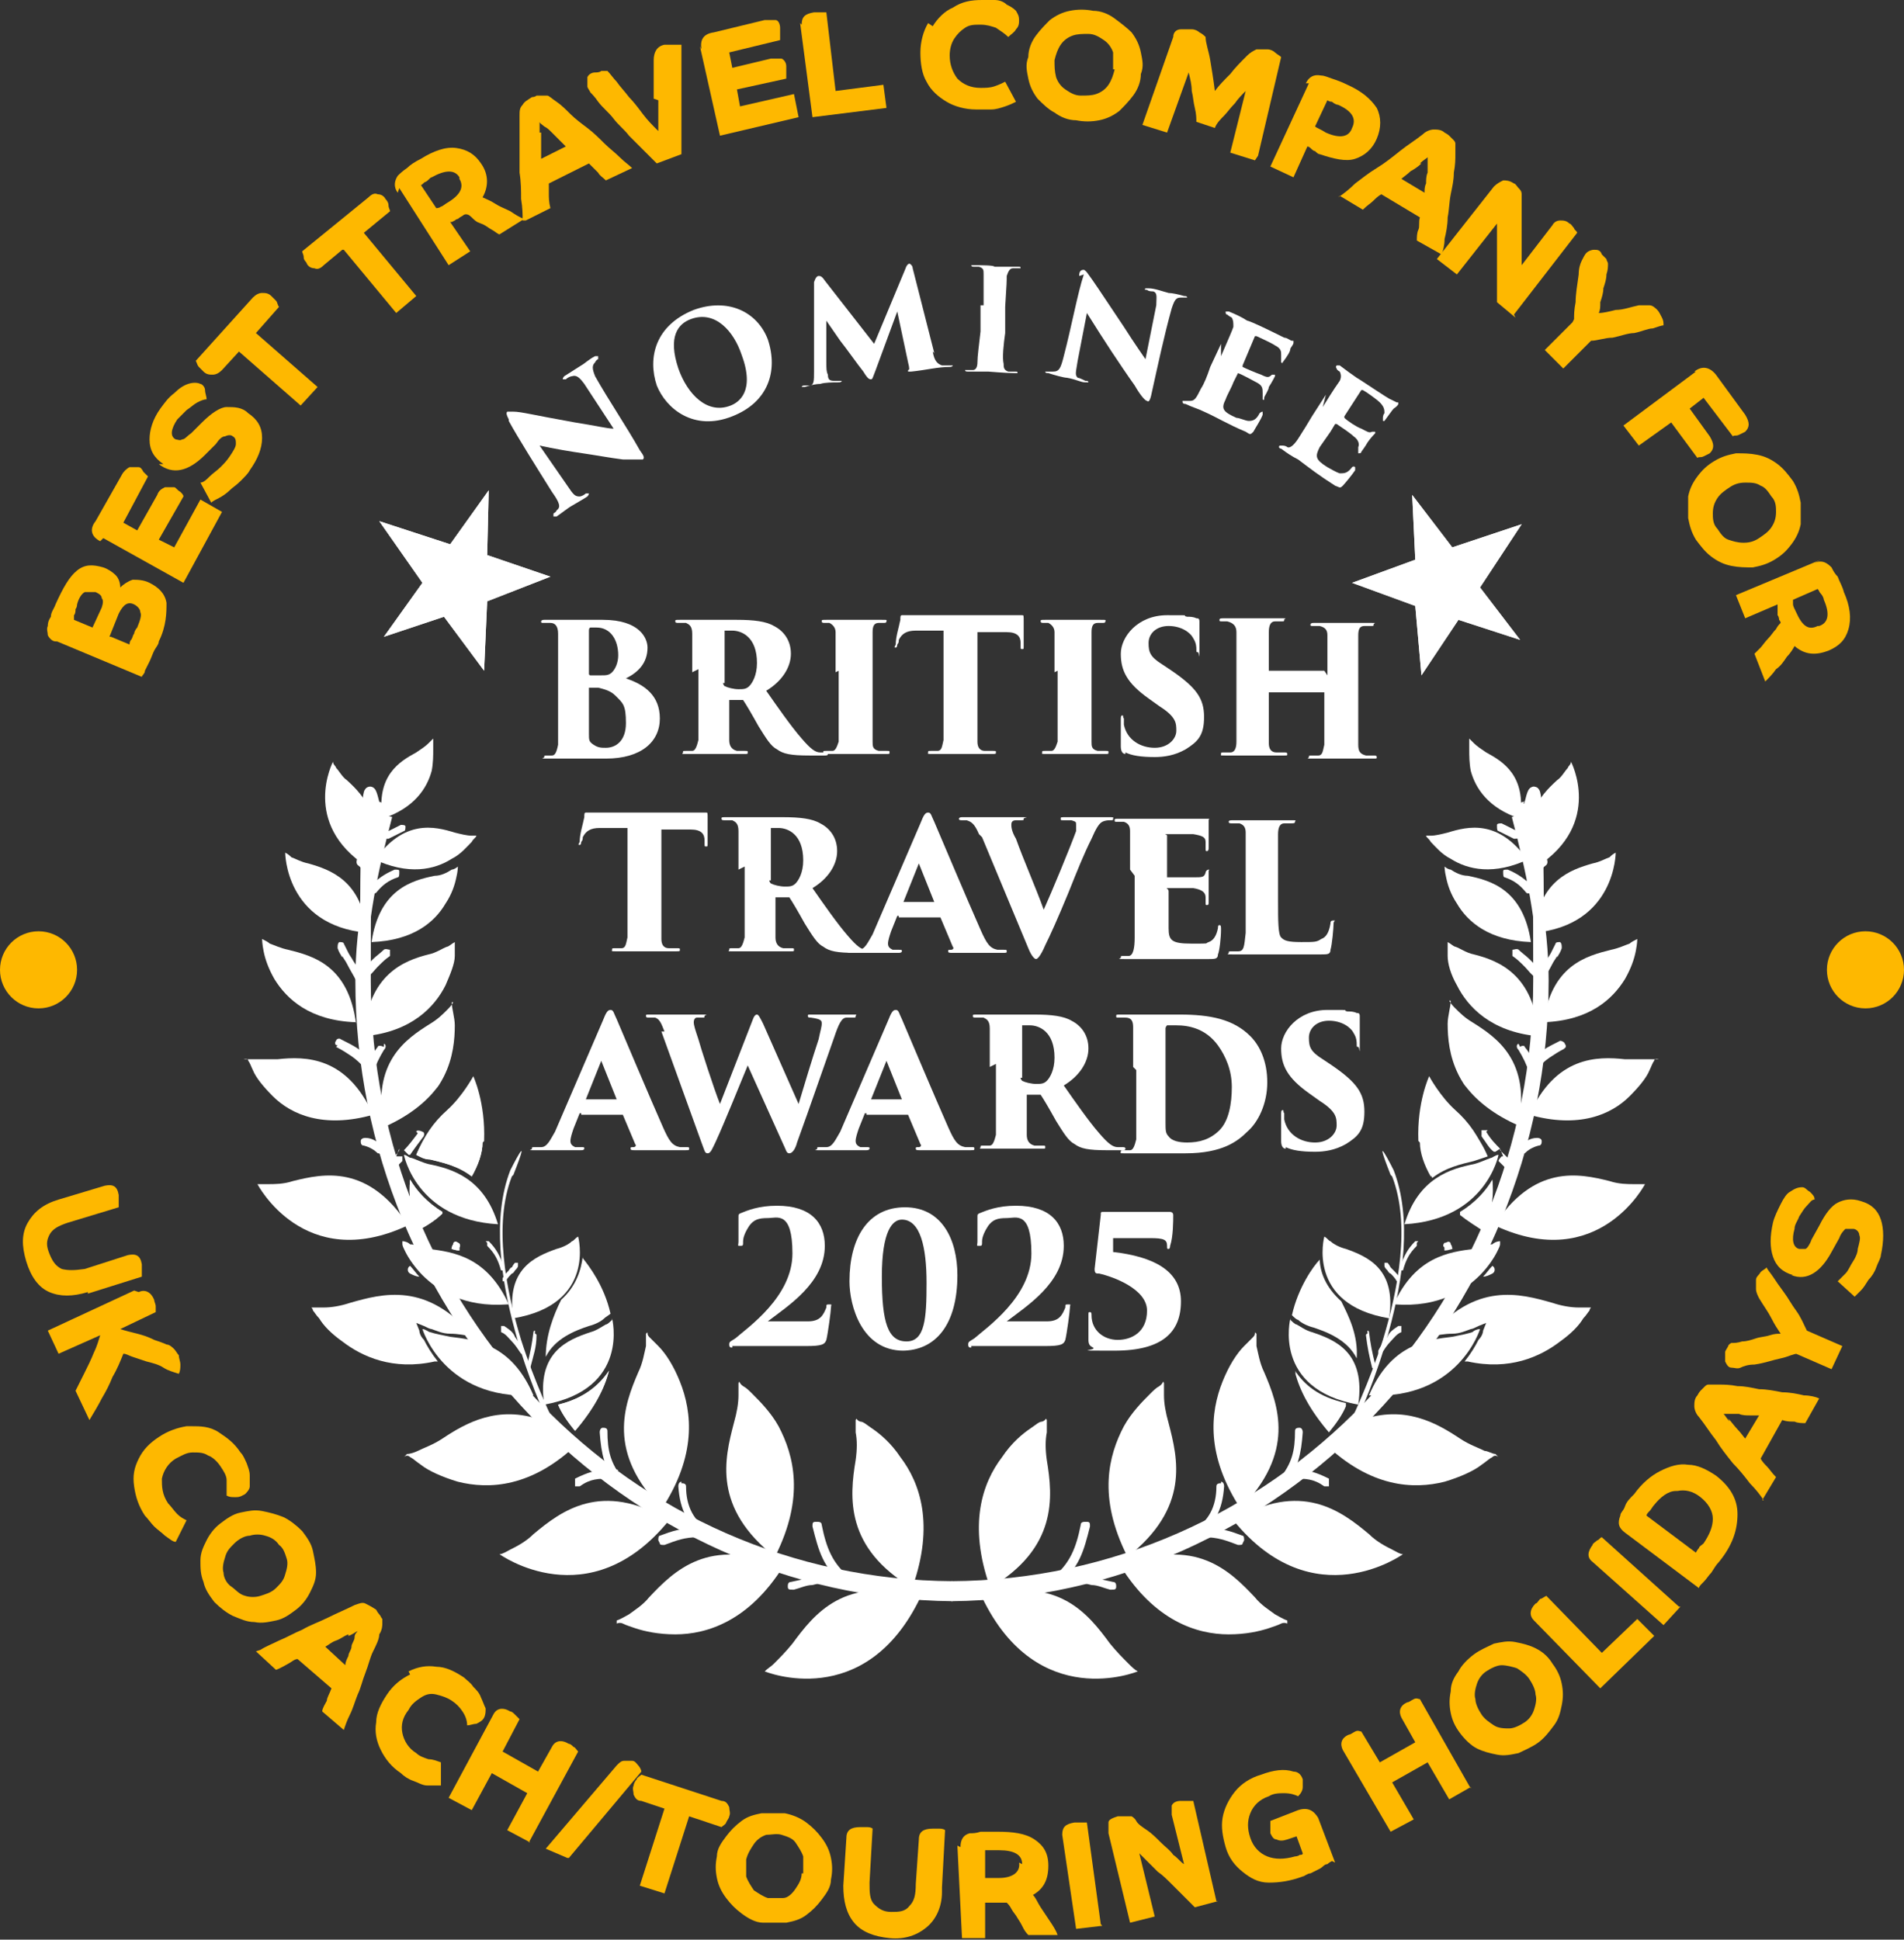 <?xml version="1.0" encoding="UTF-8"?>
<svg id="Layer_1" xmlns="http://www.w3.org/2000/svg" version="1.1" xmlns:xlink="http://www.w3.org/1999/xlink" viewBox="0 0 123.5 125.8">
  <rect x="0" y="0" width="123.5" height="125.8" fill="#333333" stroke="none"/>
  <!-- Generator: Adobe Illustrator 29.5.0, SVG Export Plug-In . SVG Version: 2.1.0 Build 137)  -->
  <defs>
    <style>
      .st0 {
        fill: #feb800;
      }

      .st1, .st2, .st3 {
        fill: #fff;
      }

      .st2 {
        fill-rule: evenodd;
      }

      .st4 {
        clip-path: url(#clippath-1);
      }

      .st3 {
        stroke: #fff;
        stroke-miterlimit: 3.9;
        stroke-width: .7px;
      }

      .st5 {
        clip-path: url(#clippath);
      }
    </style>
    <clipPath id="clippath">
      <polygon class="st1" points="31.4 43.5 31.6 39 35.7 37.4 31.6 36 31.7 31.8 29.2 35.3 24.6 33.8 27.4 37.8 24.9 41.3 28.8 40 31.4 43.5 31.4 43.5"/>
    </clipPath>
    <clipPath id="clippath-1">
      <polygon class="st1" points="87.7 37.8 91.8 39.3 92.2 43.8 94.6 40.2 98.6 41.5 96 38.1 98.7 34 94.2 35.5 91.6 32.1 91.8 36.3 87.7 37.8 87.7 37.8"/>
    </clipPath>
  </defs>
  <g>
    <path class="st0" d="M3.6,41.6c-.2,0-.4-.2-.5-.4,0-.2-.1-.4,0-.6,0-.1,0-.3.2-.6,0-.3.2-.5.3-.8.5-1.1.9-1.8,1.4-2.2s1-.4,1.7-.2c.3.1.6.3.8.5.2.2.3.5.3.8.2-.2.5-.4.8-.5.3,0,.7,0,1.1.2.6.3,1,.7,1.1,1.3,0,.6,0,1.5-.5,2.5,0,.2-.2.4-.3.6s-.2.5-.3.7c-.1.2-.2.4-.3.6,0,.2-.2.3-.2.4l-5.5-2.3ZM5.5,38.4c-.2.1-.4.4-.5.8,0,0,0,.2-.1.3,0,.1,0,.3-.1.4,0,.1,0,.2,0,.3l1.2.5.6-1.3c.1-.3.1-.5,0-.6,0-.2-.2-.3-.4-.4-.2,0-.4,0-.6,0ZM7.2,41.3l1.2.5c0,0,0-.2.1-.3s.1-.3.2-.4c0-.1.1-.3.2-.4.2-.5.3-.8.2-1,0-.2-.2-.4-.4-.5-.4-.2-.7,0-1,.6l-.6,1.5Z"/>
    <path class="st0" d="M6.5,35.1c-.6-.3-.7-.8-.3-1.3l1.7-3c.1-.2.3-.4.5-.5.2,0,.4,0,.6,0,.1,0,.2.1.3.3.1.1.2.2.3.3l-1.6,3,.9.5,1.3-2.3c.1-.3.3-.4.5-.5.2,0,.4,0,.6,0,.1,0,.2.2.4.3.1.1.2.2.2.3l-1.6,2.8,1,.5,1.7-3.1,1.4.8-2.5,4.6-5.2-2.9Z"/>
    <path class="st0" d="M10.6,30.1c-.6-.4-.9-.9-.9-1.6,0-.6.2-1.3.7-2,.3-.4.5-.7.9-1,.3-.3.6-.5.9-.6.3-.1.6-.1.8,0,.1,0,.3.2.3.4,0,.2.1.4.1.6-.2,0-.4.1-.6.2s-.4.3-.7.5c-.2.2-.4.4-.6.6-.4.6-.5,1.1-.1,1.3.1,0,.3.1.4,0,.2,0,.3-.2.6-.4l.7-.7c.6-.6,1.2-1,1.6-1,.5,0,1,0,1.4.4.6.4.9.9.9,1.6,0,.7-.3,1.4-.8,2.1-.1.2-.3.4-.6.7s-.5.4-.7.6c-.2.2-.5.4-.7.5s-.4.2-.5.3l-.7-1.3c.2,0,.4-.2.6-.4.2-.2.5-.4.7-.6.2-.2.4-.4.6-.7.2-.3.4-.6.4-.8,0-.2,0-.4-.2-.5-.1-.1-.3-.1-.5,0-.2,0-.4.2-.6.5l-.7.7c-1.1,1.1-2.1,1.3-3,.6Z"/>
    <path class="st0" d="M15.5,22.8l-1.1,1.2c-.2.2-.4.3-.6.3s-.4,0-.6-.2c0,0-.2-.2-.3-.3s-.1-.2-.2-.4l3.7-4.1c.2-.2.4-.3.6-.3s.4,0,.6.2c0,0,.2.2.3.3s.1.3.2.4l-1.5,1.7,4,3.5-1.1,1.2-4-3.5Z"/>
    <path class="st0" d="M22.2,16.2l-1.2,1c-.2.2-.4.3-.6.2-.2,0-.4-.1-.5-.3,0-.1-.2-.2-.2-.4s-.1-.3-.1-.4l4.3-3.5c.2-.2.4-.3.6-.2.2,0,.4.1.5.3,0,0,.2.2.2.4s.1.3.1.4l-1.7,1.4,3.4,4.1-1.3,1.1-3.4-4.1Z"/>
    <path class="st0" d="M25.8,12.5c-.3-.4-.2-.8,0-1.1.1-.1.3-.3.6-.5.2-.2.5-.4.9-.6.8-.5,1.6-.8,2.3-.7s1.2.4,1.6,1c.5.7.5,1.5.1,2.2.2.1.5.2.8.4.3.2.6.3,1,.5.3.2.6.4.9.5l-1.6,1c-.1,0-.3-.2-.5-.3s-.4-.3-.7-.4-.4-.2-.6-.4-.3-.2-.4-.2c0,0-.1,0-.2.1,0,0-.2.1-.3.2,0,0-.1,0-.2.1,0,0-.2.1-.2.1,0,0-.1,0-.1,0l1.3,1.9-1.4.9-3.2-5ZM29.8,11.5c-.3-.5-.9-.5-1.8,0-.1,0-.2.2-.4.3-.1,0-.2.2-.3.2l1,1.5c0,0,.2,0,.3-.1.1,0,.3-.2.5-.3.8-.5,1-1,.7-1.5Z"/>
    <path class="st0" d="M33.9,14.3c0-.4,0-.8-.1-1.4,0-.5,0-1.1-.1-1.7,0-.6,0-1.2,0-1.9,0-.6,0-1.2,0-1.8,0-.3,0-.5.2-.7.1-.2.3-.3.6-.5,0,0,.2,0,.3-.1.1,0,.3,0,.4,0,.1,0,.2,0,.3,0,.1,0,.3.2.6.4.3.2.6.5.9.8.3.3.7.6,1.1.9s.8.7,1.1,1,.7.6,1,.9c.3.3.6.5.8.7l-1.7.8c-.2-.2-.4-.3-.5-.5-.2-.2-.4-.4-.6-.6l-2.6,1.3c0,.2,0,.4,0,.7,0,.2,0,.5.1.9l-1.6.8ZM35.1,8.6c0,.3,0,.6,0,.9,0,.3,0,.6,0,.8l1.6-.8c-.1-.1-.3-.3-.4-.4-.2-.2-.3-.3-.5-.5-.2-.2-.3-.3-.5-.4-.1-.1-.3-.2-.3-.3,0,.2,0,.4,0,.7Z"/>
    <path class="st0" d="M42.4,6.4c0-.8,0-1.6,0-2.5,0-.5.2-.9.7-1,.2,0,.4,0,.6,0s.4,0,.5,0c0,.2,0,.5,0,.8s0,.7,0,1.2c0,.4,0,.9,0,1.4,0,.5,0,1,0,1.4,0,.5,0,.9,0,1.3,0,.4,0,.7,0,1l-1.6.6c-.2-.2-.5-.5-.8-.8-.3-.3-.6-.6-1-1-.3-.4-.7-.7-1-1.1-.3-.4-.7-.7-1-1.1-.2-.3-.4-.5-.5-.6-.1-.2-.2-.3-.2-.4,0-.2,0-.4,0-.6.1-.2.3-.3.5-.3.1,0,.3,0,.4-.1.1,0,.3,0,.4,0,.2.2.4.5.6.7.2.3.5.6.8,1,.3.3.6.7.9,1.1s.6.7,1,1.1c0-.6,0-1.2,0-2Z"/>
    <path class="st0" d="M45.5,3.2c-.1-.6.1-1,.8-1.1l3.3-.8c.3,0,.5,0,.7,0,.2,0,.3.3.3.5,0,.1,0,.3,0,.4,0,.2,0,.3,0,.4l-3.3.8.2,1,2.5-.6c.3,0,.5,0,.7,0,.2.1.3.3.3.5,0,.1,0,.3,0,.4,0,.2,0,.3,0,.4l-3.2.7.2,1.1,3.5-.8.3,1.5-5.1,1.2-1.3-5.8Z"/>
    <path class="st0" d="M52,1.6c0-.5.2-.7.8-.8.1,0,.3,0,.4,0s.3,0,.4,0l.6,5.1,3.1-.4.2,1.5-4.8.6-.8-6.1Z"/>
    <path class="st0" d="M60.5,1.7c.3-.5.8-1,1.3-1.2C62.4.1,63,0,63.7,0c.3,0,.6,0,.8,0,.3,0,.6.1.8.3.2.1.4.2.6.4.1.2.2.3.2.6,0,.2,0,.4-.2.6-.1.2-.3.3-.5.5-.2-.2-.5-.4-.8-.6-.3-.1-.6-.2-1-.2-.4,0-.7,0-1,.2s-.5.4-.7.7c-.2.3-.3.7-.3,1.1,0,.6.2,1.1.5,1.5.4.4.9.6,1.5.6.3,0,.6,0,.9-.1s.5-.2.7-.3l.7,1.3c-.2.1-.4.2-.7.3-.3.1-.6.2-.9.2s-.6,0-1,0c-.7,0-1.4-.2-1.9-.5-.5-.3-1-.7-1.3-1.3-.3-.5-.4-1.2-.4-1.9,0-.7.2-1.4.5-1.9Z"/>
    <path class="st0" d="M69.8,7.8c-.5,0-1-.2-1.4-.5-.4-.2-.8-.6-1.1-.9-.3-.4-.5-.8-.6-1.3-.1-.5-.2-.9,0-1.4,0-.5.2-1,.5-1.4s.6-.7.9-1c.4-.3.8-.5,1.3-.6.5-.1,1-.1,1.5,0,.5,0,1,.2,1.4.5s.8.6,1.1.9c.3.4.5.8.6,1.3.1.5.2.9,0,1.4,0,.5-.2,1-.5,1.4-.3.4-.6.7-.9,1-.4.3-.8.5-1.3.6-.5.1-1,.1-1.5,0ZM72.2,4.5c0-.4,0-.7,0-1.1-.1-.3-.3-.6-.6-.8s-.6-.4-1-.4c-.4,0-.7,0-1,.1-.3.1-.6.3-.8.6-.2.3-.3.6-.4,1,0,.4,0,.7.1,1.1.1.3.3.6.6.8s.6.4,1,.4c.4,0,.7,0,1-.1.3-.1.6-.3.8-.6.2-.3.3-.6.4-1Z"/>
    <path class="st0" d="M81.4,10.4l-1.6-.5,1-4c-.2.2-.5.5-.7.8-.3.3-.5.6-.7.8s-.5.5-.6.8l-1.2-.4c0-.2,0-.5-.1-.9s-.1-.7-.2-1.1c0-.4-.1-.8-.2-1.2l-1.4,3.9-1.6-.5,2-5.7c0-.3.2-.5.5-.5.2,0,.5,0,.7,0,.2,0,.4.1.5.2.2.1.3.2.4.3,0,.4.2.9.3,1.5s.2,1.2.3,2c.3-.4.6-.7,1-1.1.3-.4.7-.8,1.1-1.2.2-.2.4-.3.6-.4.2,0,.4,0,.7,0,.2,0,.4.1.5.2s.3.2.4.3l-1.5,6.4Z"/>
    <path class="st0" d="M84.7,5.4c.2-.4.5-.6,1-.5.2,0,.4.1.7.2s.6.2,1,.4c.9.4,1.5.9,1.9,1.5.3.6.3,1.3,0,2-.3.7-.8,1.1-1.4,1.3-.6.2-1.4,0-2.3-.3-.1,0-.2-.1-.3-.2-.1,0-.2-.1-.3-.2s-.2-.1-.2-.1l-.9,2-1.5-.7,2.5-5.4ZM87.7,8.3c.3-.6,0-1.1-.9-1.5-.1,0-.3-.1-.4-.2-.2,0-.3-.1-.3-.1l-.8,1.7c.1.1.4.2.7.4.9.4,1.5.3,1.7-.3Z"/>
    <path class="st0" d="M86.8,12.8c.3-.2.7-.5,1.1-.9.4-.3.9-.7,1.4-1s1-.7,1.5-1.1c.5-.4,1-.7,1.5-1.1.2-.2.5-.3.7-.3.2,0,.5,0,.7.2,0,0,.2.1.3.2,0,0,.2.2.3.3s.1.2.1.2c0,.1,0,.4,0,.7,0,.3,0,.7-.1,1.2,0,.5-.1.9-.2,1.4s-.1,1-.2,1.5c0,.5-.1,1-.2,1.4,0,.4-.1.8-.2,1l-1.6-.9c0-.2,0-.5.1-.7s0-.5.1-.8l-2.5-1.5c-.2.1-.4.3-.5.4-.2.2-.4.3-.7.6l-1.5-.9ZM92.2,10.6c-.2.2-.5.4-.7.5-.2.2-.5.4-.6.5l1.5.9c0-.2,0-.4.1-.6,0-.2,0-.5.1-.7,0-.2,0-.4,0-.6,0-.2,0-.3,0-.4-.1.1-.3.2-.5.4Z"/>
    <path class="st0" d="M98.3,20.6l-1.2-1c0-.3,0-.6,0-1s0-.8,0-1.2c0-.4,0-.8,0-1.2s0-.7,0-1,0-.5,0-.7l-2.6,3.3-1.3-1,3.7-4.7c.2-.2.4-.3.6-.4.2,0,.4,0,.7.2.1,0,.2.2.3.3s.2.2.2.4c0,0,0,.2,0,.5,0,.3,0,.6,0,.9,0,.4,0,.8,0,1.2s0,.8,0,1.1,0,.7,0,.9l2-2.6c.1-.2.3-.3.5-.3.2,0,.4,0,.6.2.1,0,.2.2.3.3,0,.1.2.2.2.3l-4.1,5.3Z"/>
    <path class="st0" d="M102.1,20.7c0-.3,0-.6.1-1.1,0-.5.1-1.1.2-1.8,0-.4.1-.7.2-.9s.2-.4.3-.5c.1-.1.3-.2.5-.2.2,0,.4,0,.5.3,0,0,.2.2.3.3,0,.1.1.2.1.3,0,.2,0,.4-.1.7,0,.3-.1.6-.2.9,0,.3-.1.6-.2.9,0,.3,0,.5-.1.7.3,0,.7-.1,1.1-.2.5,0,1-.2,1.5-.3.2,0,.5,0,.7,0,.2,0,.4.2.5.3s.2.3.3.5.1.3.1.5c-.1,0-.4.1-.7.2-.3,0-.7.2-1.2.3-.4,0-.9.2-1.4.3-.5,0-1,.2-1.4.2l-1.8,1.8-1.2-1.2,1.8-1.8Z"/>
    <path class="st0" d="M109.9,24.1c.5-.4,1-.3,1.4.2l1.9,2.6c.3.5.3.8,0,1.1,0,0-.2.1-.4.2s-.3,0-.4.1l-1.9-2.5-.9.7,1.3,1.8c.3.5.3.8,0,1.1,0,0-.2.1-.4.2s-.3,0-.4.1l-1.7-2.3-2.1,1.5-1-1.3,4.7-3.5Z"/>
    <path class="st0" d="M110,35c-.3-.5-.4-.9-.5-1.4,0-.5,0-1,0-1.4.1-.5.3-.9.6-1.3s.6-.7,1.1-1,.9-.4,1.4-.5c.5,0,.9,0,1.4.1.5.1.9.3,1.3.6.4.3.7.7,1,1.1.3.5.4.9.5,1.4,0,.5,0,1,0,1.4-.1.5-.3.9-.6,1.3-.3.4-.6.7-1.1,1s-.9.4-1.4.5c-.5,0-.9,0-1.4-.1-.5-.1-.9-.3-1.3-.6-.4-.3-.7-.7-1-1.1ZM114.1,34.9c.3-.2.6-.4.8-.7.2-.3.3-.6.3-1,0-.3,0-.7-.3-1-.2-.3-.4-.6-.7-.7-.3-.2-.6-.2-1-.2-.4,0-.7.1-1,.3-.3.2-.6.4-.8.7-.2.3-.3.6-.3,1,0,.3,0,.7.3,1,.2.3.4.6.7.7s.6.2,1,.2.7-.1,1-.3Z"/>
    <path class="st0" d="M117.7,36.5c.5-.2.8,0,1.1.3.1.2.2.4.4.6.1.3.3.6.4,1,.4.9.5,1.7.3,2.4-.2.7-.6,1.1-1.3,1.4-.8.3-1.5.3-2.2-.3-.1.2-.3.5-.5.7-.2.3-.4.6-.7.8-.2.3-.5.6-.7.8l-.7-1.8c.1-.1.3-.3.4-.4s.3-.4.5-.6c.2-.2.3-.4.5-.6.1-.2.2-.3.3-.4,0,0,0-.1-.1-.2,0,0,0-.2-.1-.3,0,0,0-.1,0-.2s0-.2,0-.3c0,0,0-.1,0-.2l-2.1.9-.6-1.5,5.5-2.3ZM118,40.6c.6-.2.7-.8.3-1.7,0-.1-.1-.3-.2-.4s-.1-.2-.2-.3l-1.6.7c0,0,0,.2,0,.3,0,.1.1.3.2.5.4.9.8,1.2,1.4.9Z"/>
  </g>
  <g>
    <path class="st0" d="M5.7,83.8c-1,.3-1.8.3-2.5,0s-1.2-1-1.5-2c-.3-1-.3-1.8.1-2.5.4-.7,1-1.2,2-1.5l3-.9c.5-.1.8,0,.9.6,0,.1,0,.3,0,.4s0,.3,0,.4l-3.3,1c-.6.2-1,.4-1.2.8s-.2.7,0,1.2c.2.5.4.8.8,1,.4.1.8.1,1.5,0l2.8-.9c.5-.1.8,0,.9.6,0,.1,0,.3,0,.4s0,.3,0,.4l-3.5,1.1Z"/>
    <path class="st0" d="M9,83.8c.4-.2.8,0,1,.5,0,.1.1.3.1.4,0,.1,0,.3,0,.4l-2.3,1.1c.3.1.7.2,1.1.3.4.1.7.2,1.1.4.3.1.6.2.8.3.2,0,.4.2.5.3.1.1.2.3.3.4,0,.2.1.4.1.6,0,.2,0,.4-.1.6-.3-.1-.7-.2-1-.4s-.7-.3-1.1-.4c-.3-.1-.6-.2-.9-.3s-.4-.2-.6-.2c-.2.5-.4,1-.7,1.5-.2.5-.4.9-.7,1.4-.2.4-.5.9-.8,1.4l-.9-1.9c.2-.4.4-.8.6-1.2s.4-.8.6-1.3c.2-.4.3-.8.4-1.1l-2.7,1.2-.7-1.5,5.6-2.6Z"/>
    <path class="st0" d="M12.4,92.5c.6,0,1.2,0,1.8.4s1,.7,1.4,1.3c.2.2.3.5.4.7.1.3.2.5.2.8,0,.3,0,.5,0,.7,0,.2-.2.4-.3.5-.2.1-.3.2-.6.2s-.4,0-.6-.1c0-.3,0-.6,0-1,0-.3-.2-.6-.4-.9-.2-.3-.5-.6-.8-.7-.3-.2-.6-.2-1-.2s-.7.2-1.1.4c-.5.3-.8.8-.9,1.3,0,.5,0,1,.4,1.6.2.2.4.5.6.7.2.2.4.3.6.4l-.7,1.4c-.2,0-.4-.2-.7-.4-.2-.2-.5-.4-.7-.6-.2-.2-.4-.5-.6-.7-.4-.6-.6-1.2-.7-1.9s0-1.2.3-1.8c.3-.6.7-1,1.3-1.4.6-.4,1.2-.6,1.8-.7Z"/>
    <path class="st0" d="M13.9,103.9c-.3-.4-.6-.8-.7-1.3-.2-.5-.2-.9-.2-1.4,0-.5.2-.9.4-1.3s.5-.8.9-1.1c.4-.3.8-.6,1.3-.7.5-.1.9-.2,1.4-.1s.9.2,1.4.4c.4.2.8.5,1.2.9.3.4.6.8.7,1.3s.2.9.2,1.4-.2.9-.4,1.3-.5.8-.9,1.1c-.4.3-.8.6-1.3.7s-.9.2-1.4.1c-.5,0-.9-.2-1.4-.4-.4-.2-.8-.5-1.2-.9ZM17.9,103c.3-.3.5-.5.6-.9.1-.3.2-.7.1-1s-.2-.7-.5-.9c-.2-.3-.5-.5-.9-.6-.3-.1-.7-.1-1,0-.3,0-.7.2-1,.5-.3.3-.5.5-.6.9-.1.3-.2.7-.1,1,0,.3.2.7.5.9s.5.5.9.6c.3.1.7.1,1,0s.7-.2,1-.5Z"/>
    <path class="st0" d="M16.9,107c.3-.2.8-.4,1.2-.6.5-.2,1-.5,1.5-.7.5-.3,1.1-.5,1.7-.8.6-.3,1.1-.5,1.7-.8.3-.1.5-.2.7-.1s.4.2.7.4c0,0,.1.2.2.3s.1.2.2.3c0,.1,0,.2,0,.3,0,.1,0,.4-.2.7,0,.3-.2.7-.4,1.1s-.3.9-.5,1.4-.3,1-.5,1.4c-.2.5-.3.9-.5,1.3s-.3.7-.4,1l-1.4-1.2c0-.2.2-.5.3-.7,0-.2.2-.5.3-.8l-2.2-1.9c-.2,0-.4.2-.6.3-.2.1-.5.3-.8.4l-1.3-1.2ZM22.6,106c-.3.1-.5.3-.8.4s-.5.3-.7.4l1.3,1.2c0-.2.1-.4.2-.6,0-.2.2-.4.2-.6s.2-.4.2-.6c0-.2.1-.3.2-.4-.1,0-.3.2-.6.3Z"/>
    <path class="st0" d="M26.5,108.4c.6-.3,1.2-.4,1.8-.3.6,0,1.2.3,1.8.7.2.2.4.3.6.6.2.2.4.4.5.7.1.2.2.5.3.7,0,.2,0,.4-.1.6-.1.2-.3.3-.5.4-.2,0-.4.1-.6.1,0-.3-.1-.6-.3-.9s-.4-.5-.7-.7c-.3-.2-.6-.3-1-.4s-.7,0-1,.2c-.3.2-.6.4-.8.8-.4.5-.5,1-.4,1.5s.4,1,.9,1.3c.2.2.5.3.8.4.3,0,.5.1.8.2v1.5c-.3,0-.6,0-.9,0-.3,0-.6-.2-.9-.3-.3-.1-.6-.3-.8-.5-.6-.4-1-.9-1.3-1.5-.3-.6-.4-1.2-.3-1.8,0-.6.3-1.2.7-1.8.4-.6.9-1,1.5-1.3Z"/>
    <path class="st0" d="M34.4,119.5l-1.5-.8,1.3-2.4-2.3-1.3-1.3,2.4-1.5-.8,2.9-5.4c.2-.4.6-.5,1.1-.2.1,0,.2.1.3.2s.2.2.3.3l-1.1,2.1,2.3,1.3.9-1.6c.2-.4.6-.5,1.1-.2.1,0,.2.1.3.2.1,0,.2.2.3.3l-3.2,5.9Z"/>
    <path class="st0" d="M36.8,120.5l-1.4-.6,4.6-5.4c.2-.2.3-.3.5-.3.1,0,.3,0,.5,0,.2,0,.3.2.4.3.1.1.2.3.2.4l-4.7,5.6Z"/>
    <path class="st0" d="M43.1,117.3l-1.5-.5c-.3,0-.4-.2-.5-.4,0-.2-.1-.4,0-.6,0-.1.1-.3.2-.4,0-.1.2-.2.3-.3l5.2,1.7c.3,0,.4.2.5.4,0,.2.1.4,0,.6,0,.1-.1.2-.2.4,0,.1-.2.2-.3.3l-2.1-.7-1.6,5-1.6-.5,1.6-5Z"/>
    <path class="st0" d="M49.5,124.7c-.5,0-1-.3-1.4-.6-.4-.3-.7-.6-1-1-.3-.4-.5-.8-.6-1.3-.1-.5-.1-.9,0-1.4,0-.5.3-.9.6-1.3.3-.4.6-.7,1-1,.4-.3.8-.4,1.3-.5.5,0,1,0,1.5,0,.5.1,1,.3,1.4.6s.7.6,1,1c.3.4.5.8.6,1.3.1.5.1.9,0,1.4,0,.5-.3.9-.6,1.3-.3.4-.6.7-1,1-.4.3-.8.4-1.3.5-.5,0-1,0-1.5,0ZM52.1,121.5c0-.4,0-.7,0-1.1-.1-.3-.3-.6-.5-.9s-.6-.4-.9-.5-.7,0-1,0c-.3.1-.6.3-.8.6-.2.3-.4.6-.5,1,0,.4,0,.7,0,1.1.1.3.3.6.5.9.3.2.6.4.9.5.4,0,.7,0,1,0s.6-.3.8-.6.4-.6.4-1Z"/>
    <path class="st0" d="M61.1,122.7c0,1-.4,1.8-1,2.3-.6.5-1.4.8-2.4.7s-1.8-.4-2.3-1c-.5-.6-.7-1.4-.7-2.4l.2-3.1c0-.5.3-.7.9-.7.1,0,.3,0,.4,0,.1,0,.3,0,.4.1l-.2,3.5c0,.6,0,1.1.3,1.4s.6.5,1.1.5c.5,0,.9,0,1.2-.4.3-.3.4-.7.4-1.4l.2-2.9c0-.5.3-.7.9-.7.1,0,.3,0,.4,0,.1,0,.3,0,.4.1l-.2,3.7Z"/>
    <path class="st0" d="M62.3,119.8c0-.5.2-.8.6-.9.2,0,.4,0,.7-.1.3,0,.6,0,1.1,0,1,0,1.8.1,2.4.5.6.4.9.9.9,1.7,0,.9-.3,1.5-1,1.9.2.2.3.5.5.8.2.3.4.6.6.9.2.3.4.6.5.9h-1.9c0,0-.2-.2-.3-.4-.1-.2-.2-.4-.4-.7-.1-.2-.3-.4-.4-.6s-.2-.3-.3-.4c0,0-.1,0-.2,0,0,0-.2,0-.4,0,0,0-.2,0-.3,0-.1,0-.2,0-.3,0,0,0-.1,0-.2,0v2.3c.1,0-1.5,0-1.5,0l-.3-6ZM66.3,120.9c0-.6-.5-.9-1.5-.9-.1,0-.3,0-.5,0-.2,0-.3,0-.4,0v1.8c.2,0,.3,0,.4,0,.1,0,.3,0,.5,0,.9,0,1.4-.4,1.3-1Z"/>
    <path class="st0" d="M71.5,124.9l-1.7.2-.9-6.1c0-.5.2-.7.8-.8.1,0,.3,0,.4,0,.1,0,.3,0,.4,0l.9,6.6Z"/>
    <path class="st0" d="M79,123.3l-1.5.4c-.2-.2-.4-.4-.7-.7-.3-.3-.5-.5-.8-.8s-.6-.6-.9-.8c-.3-.3-.5-.5-.7-.7-.2-.2-.4-.4-.5-.5l1,4.1-1.6.4-1.4-5.8c0-.3,0-.5,0-.7s.3-.3.6-.4c.2,0,.3,0,.5,0s.3,0,.4,0c0,0,.2.1.3.3s.4.4.7.6.6.5.9.8.6.5.8.8c.3.2.5.5.7.6l-.8-3.2c0-.2,0-.4,0-.6.1-.2.3-.3.6-.3.1,0,.3,0,.4,0,.1,0,.3,0,.4,0l1.5,6.5Z"/>
    <path class="st0" d="M86.4,120.7c0,0-.2.1-.3.2-.2,0-.3.2-.5.3s-.4.2-.6.3c-.2,0-.4.2-.5.2-.8.3-1.5.4-2.2.4-.7,0-1.2-.3-1.7-.7-.5-.4-.9-.9-1.1-1.6-.2-.7-.3-1.3-.2-1.9s.4-1.2.8-1.7c.4-.5,1-.9,1.7-1.1.8-.3,1.5-.4,2.1-.2.3,0,.5.2.6.5,0,.2,0,.3,0,.5s-.1.4-.3.6c-.2-.1-.5-.2-.9-.2-.3,0-.7,0-1,.2-.6.2-1,.6-1.2,1.1-.2.5-.2,1,0,1.6.2.6.6,1,1.1,1.2.5.2,1.1.2,1.8,0,0,0,.2,0,.3-.1.1,0,.2,0,.2-.1l-.4-1.1-.6.2c-.3.1-.5.1-.7,0-.2,0-.3-.2-.4-.4,0-.1,0-.3,0-.4s0-.3,0-.4l1.8-.7c.6-.2,1,0,1.3.5l1.1,2.9Z"/>
    <path class="st0" d="M95.4,115.9l-1.4.8-1.4-2.4-2.3,1.3,1.4,2.4-1.5.8-3.1-5.3c-.2-.4-.1-.8.4-1,.1,0,.2-.1.4-.2s.3,0,.4,0l1.2,2,2.3-1.3-.9-1.6c-.2-.4-.1-.8.4-1,.1,0,.2-.1.4-.2s.3,0,.4,0l3.3,5.8Z"/>
    <path class="st0" d="M99.8,113c-.4.3-.9.5-1.3.7-.5.1-.9.2-1.4.1s-.9-.2-1.3-.4c-.4-.2-.8-.6-1.1-1-.3-.4-.5-.8-.6-1.3-.1-.5-.1-.9,0-1.4,0-.5.2-.9.5-1.3.2-.4.6-.8,1-1.1.4-.3.9-.5,1.3-.7.5-.1.9-.2,1.4-.1s.9.2,1.3.4c.4.2.8.5,1.1,1,.3.4.5.8.6,1.3.1.5.1.9,0,1.4s-.2.9-.5,1.3-.6.8-1,1.1ZM99.2,108.9c-.2-.3-.5-.5-.8-.7-.3-.1-.7-.2-1-.2s-.7.2-1,.4c-.3.2-.5.5-.6.8-.1.3-.2.7-.1,1,0,.3.2.7.4,1,.2.3.5.5.8.7s.7.2,1,.2c.3,0,.7-.2,1-.4.3-.2.5-.5.6-.8.1-.3.2-.7.1-1,0-.3-.2-.7-.4-1Z"/>
    <path class="st0" d="M99.5,105.1c-.3-.3-.3-.7.1-1.1.1,0,.2-.2.3-.3.1,0,.2-.1.4-.2l3.6,3.7,2.3-2.2,1.1,1.1-3.5,3.4-4.3-4.4Z"/>
    <path class="st0" d="M109,104.2l-1.1,1.2-4.6-4.1c-.4-.3-.3-.7,0-1.1,0-.1.2-.2.3-.3.1,0,.2-.2.3-.2l5,4.5Z"/>
    <path class="st0" d="M105.4,99.4c-.4-.3-.5-.6-.3-1.1,0-.2.2-.3.3-.6s.3-.5.6-.8c.5-.7,1.1-1.2,1.7-1.5s1.2-.5,1.8-.4c.6,0,1.2.3,1.8.7.9.7,1.4,1.5,1.4,2.5,0,1-.3,2-1.2,3.1-.2.2-.3.4-.5.7-.2.2-.3.4-.5.6-.2.2-.3.3-.3.4l-4.8-3.6ZM108.7,96.7c-.5,0-1,.4-1.4.9-.1.1-.2.3-.3.4-.1.1-.2.2-.2.3l3.2,2.4c0,0,.1-.2.2-.3,0-.1.2-.2.3-.3.4-.6.6-1.1.6-1.6s-.3-1-.8-1.4c-.5-.4-1-.5-1.5-.4Z"/>
    <path class="st0" d="M114.4,97.3c-.2-.3-.5-.7-.9-1.1-.3-.4-.7-.9-1.1-1.3-.4-.5-.8-1-1.1-1.5-.4-.5-.7-1-1.1-1.5-.2-.2-.3-.5-.3-.7,0-.2,0-.5.2-.7,0,0,.1-.2.2-.3s.2-.2.3-.3.2-.1.2-.1c.1,0,.4,0,.7,0,.3,0,.7,0,1.2.1.5,0,.9.1,1.4.2.5,0,1,.1,1.5.2.5,0,1,.1,1.4.2.4,0,.8.1,1,.2l-.9,1.6c-.2,0-.5,0-.7-.1-.3,0-.5,0-.8-.1l-1.4,2.5c.1.2.3.4.4.5.2.2.3.4.6.7l-.9,1.5ZM112.1,92c.2.2.4.5.6.7.2.2.4.5.5.6l.9-1.5c-.2,0-.4,0-.6,0s-.5,0-.7-.1c-.2,0-.4,0-.6,0-.2,0-.3,0-.4,0,.1.1.2.3.4.5Z"/>
    <path class="st0" d="M116.6,87.8c-.3,0-.6.2-1.1.3-.5.1-1,.3-1.7.4-.4,0-.7.1-.9.2s-.4,0-.6,0c-.2,0-.3-.2-.4-.4,0-.2,0-.4,0-.6,0-.1.1-.2.2-.4,0-.1.2-.2.2-.2.2,0,.4,0,.7-.1.3,0,.6-.1.9-.2s.6-.1.9-.2.5-.1.7-.1c-.2-.3-.4-.6-.6-1-.2-.4-.5-.8-.8-1.3-.1-.2-.2-.4-.2-.6,0-.2,0-.4,0-.6,0-.2.2-.3.3-.5.1-.1.3-.2.4-.3,0,.1.2.3.4.6.2.3.4.6.7,1s.5.8.8,1.2.5.9.7,1.3l2.3,1-.7,1.5-2.3-1Z"/>
    <path class="st0" d="M116.3,82.7c-.7-.2-1.1-.6-1.3-1.2-.2-.6-.2-1.3,0-2.2.1-.4.3-.8.5-1.2.2-.4.4-.7.6-.8.3-.2.5-.3.8-.3.2,0,.3.2.5.3.2.2.3.3.3.5-.2,0-.3.2-.5.4-.2.2-.3.4-.5.7-.1.3-.3.5-.3.8-.2.7-.1,1.2.3,1.3.1,0,.3,0,.4,0,.1,0,.3-.3.4-.6l.5-.9c.4-.8.8-1.3,1.2-1.5s.9-.3,1.5-.1c.7.2,1.1.6,1.3,1.2.2.6.2,1.4,0,2.3,0,.2-.2.5-.3.8-.1.3-.3.6-.5.8-.2.3-.3.5-.5.7-.2.2-.3.3-.4.4l-1.1-1c.1-.1.3-.3.5-.5s.3-.5.5-.8.3-.6.3-.8c.1-.4.2-.7.1-.9,0-.2-.2-.4-.4-.4-.2,0-.3,0-.5,0-.1.1-.3.3-.4.6l-.5.9c-.7,1.3-1.6,1.9-2.6,1.5Z"/>
  </g>
  <circle class="st0" cx="2.5" cy="62.9" r="2.5"/>
  <circle class="st0" cx="121" cy="62.9" r="2.5"/>
  <g>
    <path class="st3" d="M61.8,102.9c-21.1-.1-38.1-17.7-38.1-39.3s.5-7.3,1.4-10.7c-.9,3.4-1.7,7-1.7,10.7,0,21.7,17.3,39.7,38.4,39.9"/>
    <path class="st3" d="M61.7,102.9c21.1-.1,38.1-17.7,38.1-39.3s-.5-7.3-1.4-10.7c.9,3.4,1.7,7,1.7,10.7,0,21.7-17.3,39.7-38.4,39.9"/>
    <path class="st2" d="M23.6,67.1c.3-3.9,2.6-4.8,4.2-5.2.5-.1.9-.4,1.2-.5.1,0,.3-.2.5-.3,0,0,0,.3,0,.9,0,.5-.3,1.2-.6,1.9-.7,1.4-2.2,3-5.2,3.3h0Z"/>
    <path class="st1" d="M25.9,75h.2c0,.1,0,.3,0,.3-.1.1-.3.3-.4.4-.1.1-.3,0-.4,0,0,0-.1-.2,0-.4.3-.3.5-.5.6-.7,0,0,0,0,0-.1l-.2.5h0ZM27,73.4c0-.1.2-.1.4,0,.1,0,.2.2,0,.4-.3.4-.6.8-.8,1.1h-.1c0,0-.3-.3-.3-.3.3-.3.6-.7.9-1.1h0Z"/>
    <path class="st2" d="M36.2,91.1c1.7-.4,2.7-1.3,3.3-2.2h0c-.3,1.2-1,2.5-2.2,3.9-.5-.6-.9-1.2-1.1-1.7h0ZM37.8,81.6c.4.5,1.4,1.8,1.8,3.6-.1.1-.3.2-.4.3-.2.2-.6.4-1,.5-.9.3-2.2.8-2.8,2,0-1.4.5-2.7,1-3.7,1-.9,1.3-2,1.4-2.8h0Z"/>
    <path class="st1" d="M36.2,91.1c1.7-.4,2.7-1.3,3.3-2.2h0c-.3,1.2-1,2.5-2.2,3.9-.5-.6-.9-1.2-1.1-1.7h0Z"/>
    <path class="st2" d="M37.5,93.6c-3,2.9-5.8,3-7.8,2.5-1-.3-1.9-.7-2.4-1.1-.3-.2-.5-.4-.7-.5-.2-.2-.4,0-.4,0l.2-.2c.2,0,.5-.1.7-.2.4-.2,1-.4,1.6-.8,1.5-1,3.6-2.2,6.4-1.2v.2c0,0,.9.7.9.7l.3-.3c.4.2.8.5,1.2.8h0Z"/>
    <path class="st1" d="M28.2,88.3c-2.7.6-4.7-.3-6-1.3-.7-.5-1.2-1-1.5-1.5-.2-.2-.3-.4-.4-.5,0-.1-.1-.2-.1-.2.2,0,.5,0,.8,0,.5,0,1.1-.1,1.7-.3,2.1-.6,5-1.4,8,2.2-.5-.1-1-.2-1.5-.2-.5,0-.9-.2-1.2-.3-.1,0-.3-.1-.5-.2l-.5-.2.2.5s0,.3.3.6c.2.4.5.9.9,1.4h0Z"/>
    <path class="st2" d="M28.7,78.7c-.4.4-1,.8-1.6,1.1-.5-1.3-.6-2.3-.5-3.3.4.7,1.1,1.5,2.1,2.1h0ZM31.3,74.1c0,.7-.3,1.5-.7,2.2-.9-.7-1.9-.9-2.7-1.1-.4,0-.7-.2-.9-.3.5-1.2,1.3-2.1,2.1-2.8.5.7,1.2,1.4,2.3,1.9h0ZM30.6,70.4"/>
    <path class="st1" d="M28.7,78.7c-.4.4-1,.8-1.6,1.1-.5-1.3-.6-2.3-.5-3.3.4.7,1.1,1.5,2.1,2.1h0Z"/>
    <path class="st1" d="M31.3,74.1c0,.7-.3,1.5-.7,2.2-.9-.7-1.9-.9-2.7-1.1-.4,0-.7-.2-.9-.3.5-1.2,1.1-2.1,2-2.9,1-.9,1.7-2.2,1.7-2.2,0,0,.8,1.7.7,4.2h0Z"/>
    <path class="st1" d="M26.4,79.5c-6.7,3.1-9.7-2.7-9.7-2.7.2,0,.5,0,.7,0,.4,0,1,0,1.6-.2,2-.5,4.9-1.1,7.5,2.9h0Z"/>
    <path class="st1" d="M29.3,65c0,.4.2,1,.2,1.5,0,.9-.1,2.1-.7,3.3,0,0-.3.6-.5.8-.7.9-1.8,1.8-3.4,2.5-.8-4.2,1.4-5.7,3-6.7.5-.3.8-.6,1.1-.9.1-.1.3-.3.4-.5h0Z"/>
    <path class="st2" d="M24.2,72.3c-3.2.9-5.3,0-6.5-1.2-.6-.6-1.1-1.2-1.3-1.7-.1-.2-.2-.5-.3-.6,0-.2-.3-.1-.3-.1h.2c.2,0,.4,0,.6,0,.4,0,.9,0,1.4,0,1.8-.2,4.5-.2,6.2,3.6h0Z"/>
    <path class="st1" d="M23.1,66.3c-3-.1-4.5-1.5-5.3-2.8-.4-.7-.6-1.3-.7-1.8-.1-.5-.1-.8-.1-.8.2.1.4.2.5.3.3.1.7.3,1.2.4,1.6.4,3.9,1,4.4,4.8h0Z"/>
    <path class="st2" d="M24.1,61.1c.5-3.4,2.6-4,4.1-4.3.4,0,.8-.2,1.1-.4.1,0,.3-.1.4-.2,0,0,0,.3-.1.7-.1.5-.3,1.1-.7,1.7-.7,1.2-2.1,2.4-4.8,2.5h0Z"/>
    <path class="st1" d="M23.8,60.5c-5.3-.5-5.3-5.2-5.3-5.2.2.1.3.2.4.3.3.1.6.3,1.1.4,1.4.4,3.5,1.1,3.8,4.5h0Z"/>
    <path class="st1" d="M23.8,56.2c-4.3-2.8-2.2-6.8-2.2-6.8,0,.2.2.3.2.4.2.2.4.6.7.8,1.1,1,2.5,2.5,1.3,5.5h0Z"/>
    <path class="st1" d="M24.3,55.8c1.9-2.7,3.9-2.2,5.2-1.8.4.1.8.2,1.1.2.1,0,.3,0,.5,0,0,0,0,0,0,0,0,0-.1,0-.2,0,0,.1-.2.2-.3.4-.3.3-.7.8-1.3,1.1-1.1.7-2.8,1.1-5.1,0h0Z"/>
    <path class="st1" d="M28.1,48c0,.2,0,.4,0,.6,0,.4,0,.9-.1,1.4-.3,1.1-1.1,2.4-3.2,3.1-.4-2.8,1.1-3.7,2.2-4.3.3-.2.6-.4.8-.6,0,0,.2-.2.3-.3h0Z"/>
    <path class="st1" d="M43,97.9c-3.7-3.7-2.5-6.8-1.6-8.9.3-.6.4-1.3.5-1.7,0-.2,0-.5,0-.8.2-.2,0,0,.2.2.1.1.3.3.6.6.5.5,1,1.3,1.4,2.3.8,2,1.1,4.8-1.2,8.3h0Z"/>
    <path class="st1" d="M43.4,98.6c-5.2,6.4-11,2.2-11,2.2.2,0,.5-.2.7-.3.4-.2,1-.5,1.5-1,1.8-1.5,4.4-3.5,8.8-.9h0Z"/>
    <path class="st1" d="M50.3,101c-4.1-3.2-3.3-6.4-2.7-8.7.2-.7.3-1.3.3-1.8,0-.2,0-.5,0-.8.1-.2,0,0,.3.2.2.1.4.3.6.5.5.5,1.2,1.2,1.7,2.1,1,1.9,1.7,4.6-.2,8.4h0Z"/>
    <path class="st2" d="M50.8,101.6c-2.2,3.5-4.9,4.4-7,4.4-1.1,0-2-.2-2.6-.4-.3-.1-.6-.2-.8-.3-.2-.1-.4,0-.4,0v-.2c.3-.1.6-.3.8-.4.4-.3.9-.6,1.3-1.1,1.6-1.7,3.9-4,8.6-2h0Z"/>
    <path class="st1" d="M44.2,96.2c.1,0,.3,0,.3.2,0,1.3.5,2.3,1.6,2.9.1,0,.2.2.1.3,0,.1-.2.2-.3.1-1.3-.7-1.8-1.8-1.9-3.3,0-.2.1-.3.2-.3h0Z"/>
    <path class="st1" d="M42.7,99.9c0-.1,0-.3.1-.3.8-.3,1.4-.5,2.4-.5.2,0,.3.1.3.3,0,.1,0,.3-.2.3-.9,0-1.4.2-2.2.5-.2,0-.3,0-.3-.1h0Z"/>
    <path class="st1" d="M39.1,92.6c.1,0,.3,0,.3.2,0,1.3.2,2.1,1,3.1.1.1,0,.3,0,.4-.1,0-.3,0-.4,0-.8-1.1-1-2-1.1-3.4,0-.2.1-.3.2-.3h0Z"/>
    <path class="st1" d="M37.3,96.3c0-.1,0-.3,0-.4.8-.4,1.4-.6,2.3-.6s.3.1.3.3,0,.3-.3.3c-.8,0-1.3,0-2,.5-.1,0-.3,0-.3,0h0Z"/>
    <path class="st1" d="M29.3,81c0,0,0-.2.1-.3,0-.2.2-.2.3-.1.1,0,.2.2.1.3v.2c-.3,0-.4-.1-.6-.1h0Z"/>
    <path class="st1" d="M29.3,81c0,0,0-.2.1-.3,0-.2.2-.2.3-.1.1,0,.2.2.1.3v.2c-.3,0-.4-.1-.6-.1h0Z"/>
    <path class="st1" d="M26.6,82.1c.2.2.4.5.6.7h0c-.2,0-.4-.1-.6-.2-.2-.1-.2-.4,0-.5h0Z"/>
    <path class="st1" d="M24.5,74.8c-.2-.2-.5-.4-.9-.5-.2,0-.2-.2-.2-.3,0-.1.1-.2.3-.2.5,0,.8.3,1.1.5.1.1.3.3.4.5.1.2.3.4.4.5.1.1,0,.3,0,.4-.1,0-.3,0-.4,0-.1-.2-.2-.3-.3-.5-.1-.1-.2-.3-.3-.4h0Z"/>
    <path class="st1" d="M21.9,67.8c-.2,0-.2-.2-.1-.3,0-.1.2-.2.3-.1.4.2.8.4,1.1.6.3.2.6.5.9.9.1.1.1.3,0,.4,0,0-.2.1-.4,0-.3-.3-.6-.6-.9-.8-.3-.2-.6-.4-1-.6h0Z"/>
    <path class="st1" d="M24.9,67.7c.1,0,.2.2,0,.4-.3.5-.5.9-.7,1.5,0,.2-.2.2-.3.2-.1,0-.2-.2-.2-.3.2-.7.4-1.1.8-1.6,0-.1.2-.1.4,0h0Z"/>
    <path class="st1" d="M24.9,61.6c.1-.1.3,0,.4,0,0,.1,0,.3,0,.4-.3.2-.5.4-.8.7-.2.2-.4.5-.7.7-.1.1-.3,0-.4,0,0,0-.1-.2,0-.4.3-.3.5-.5.8-.8.2-.2.5-.4.8-.7h0Z"/>
    <path class="st1" d="M22.2,62.1c-.1-.2-.2-.3-.3-.6,0-.2,0-.3.1-.4.1,0,.3,0,.3.1.1.2.2.4.3.6.1.2.2.3.3.5.2.3.4.6.6,1.1,0,.2,0,.3-.1.3-.1,0-.3,0-.3-.1-.2-.4-.4-.7-.6-1.1-.1-.2-.2-.3-.3-.5h0Z"/>
    <path class="st1" d="M25.9,56.6c0,.1,0,.3-.1.3-.6.2-1,.5-1.4,1-.1.1-.3,0-.4,0,0,0-.1-.2,0-.4.5-.5.9-.8,1.6-1.1.2,0,.3,0,.3.1h0Z"/>
    <path class="st1" d="M23.1,55.8c0-.1.2-.1.4,0,.5.4.8.8,1,1.4,0,.2,0,.3-.2.3-.1,0-.3,0-.3-.2-.2-.5-.4-.9-.8-1.2-.1-.1-.1-.3,0-.4h0Z"/>
    <path class="st1" d="M26.3,53.6c0,.1,0,.3-.1.3l-1,.5c-.1,0-.3,0-.3-.1,0-.1,0-.3.1-.3l1-.5c.1,0,.3,0,.3.1h0Z"/>
    <path class="st1" d="M24.5,52c.1,0,.3,0,.3.2.1.6.2,1,.3,1.6,0,.2-.1.3-.2.3-.1,0-.3,0-.3-.2,0-.6-.1-1-.2-1.5,0-.2,0-.3.2-.3h0Z"/>
    <path class="st1" d="M33.2,76.3c-1.2,3.1-.4,7.3.6,10.6.9,2.8,2,5.1,2.3,5.7h0c0,0-.6-.5-.6-.5-.2-.4-1.3-2.8-2.1-5.8-.9-3.3-1.5-7.3-.3-10.4,0,0,1.5-3,.2.3Z"/>
    <path class="st1" d="M39.7,85.5s1.2,4.6-4.4,5.6c-.5-3.4,1.5-4.2,3-4.7.4-.1.8-.4,1-.5.1,0,.3-.2.4-.3h0Z"/>
    <path class="st1" d="M34.6,90.5c-5.8.3-7.2-4.3-7.2-4.3.2,0,.4.2.5.2.3.1.8.2,1.3.3,1.7.2,4,.5,5.4,3.8h0Z"/>
    <path class="st1" d="M37.5,80.2s1.2,4.4-4.2,5.3c-.5-3.2,1.4-4,2.8-4.5.4-.1.8-.3,1-.5.1,0,.2-.2.4-.3h0Z"/>
    <path class="st1" d="M32.9,84.6c-2.8.2-4.5-.9-5.5-1.9-.5-.5-.9-1.1-1.1-1.5-.1-.2-.2-.4-.2-.5,0-.1,0-.2,0-.2.2,0,.4.1.5.2.3,0,.7.2,1.2.3,1.6.2,3.8.5,5.2,3.6h0Z"/>
    <path class="st1" d="M32.3,79.4c-5.3-.3-6.1-4.5-6.1-4.5.2,0,.3.2.5.2.3.1.7.3,1.1.4,1.5.3,3.6.9,4.5,3.9h0Z"/>
    <path class="st1" d="M34.7,86.5c0,0,.1,0,.1.1,0,.8-.2,1.3-.4,2.1,0,0,0,.1-.2,0,0,0-.1,0,0-.2.2-.8.3-1.3.4-2.1,0,0,0-.1.1-.1h0Z"/>
    <path class="st1" d="M32.5,86.2c0,0,0-.1,0-.2,0,0,.1,0,.2,0,.3.2.6.4.7.7.2.3.4.5.6.9,0,0,0,.1,0,.2,0,0-.1,0-.2,0-.2-.3-.4-.6-.6-.8-.2-.2-.4-.5-.7-.6h0Z"/>
    <path class="st1" d="M33.2,82.2c0,0,.1-.2.2-.3,0,0,.1,0,.2,0,0,0,0,.1,0,.2,0,.1-.1.2-.2.3,0,0-.1.2-.2.2-.1.1-.3.3-.4.5,0,0-.1,0-.2,0,0,0,0-.1,0-.2.1-.2.3-.4.4-.5,0,0,.1-.2.2-.2h0Z"/>
    <path class="st1" d="M31.5,80.5c0,0,.1,0,.2,0,.5.5.7.9,1,1.7,0,0,0,.1,0,.2,0,0-.1,0-.2,0-.2-.7-.4-1.1-.9-1.6,0,0,0-.1,0-.2h0Z"/>
    <g>
      <polygon class="st1" points="31.4 43.5 31.6 39 35.7 37.4 31.6 36 31.7 31.8 29.2 35.3 24.6 33.8 27.4 37.8 24.9 41.3 28.8 40 31.4 43.5 31.4 43.5"/>
      <g class="st5">
        <polygon class="st1" points="29.2 35 29.7 37.6 24.2 33.5 29.2 35 29.2 35"/>
        <polygon class="st1" points="31.9 35.7 29.7 37.6 31.7 31.5 31.9 35.7 31.9 35.7"/>
        <polygon class="st1" points="29.2 35 29.7 37.6 31.7 31.5 29.2 35 29.2 35"/>
        <polygon class="st1" points="31.9 35.7 29.7 37.6 36 37.4 31.9 35.7 31.9 35.7"/>
        <polygon class="st1" points="36 37.4 29.7 37.6 31.9 39.3 36 37.4 36 37.4"/>
        <polygon class="st1" points="31.9 39.3 29.7 37.6 31.5 44.2 31.9 39.3 31.9 39.3"/>
        <polygon class="st1" points="31.5 44.2 29.7 37.6 28.7 40.4 31.5 44.2 31.5 44.2"/>
        <polygon class="st1" points="28.7 40.4 29.7 37.6 24.7 41.5 28.7 40.4 28.7 40.4"/>
        <polygon class="st1" points="24.7 41.5 29.7 37.6 27.2 37.8 24.7 41.5 24.7 41.5"/>
        <polygon class="st1" points="27.2 37.8 29.7 37.6 24.2 33.5 27.2 37.8 27.2 37.8"/>
      </g>
    </g>
    <g>
      <polygon class="st1" points="87.7 37.8 91.8 39.3 92.2 43.8 94.6 40.2 98.6 41.5 96 38.1 98.7 34 94.2 35.5 91.6 32.1 91.8 36.3 87.7 37.8 87.7 37.8"/>
      <g class="st4">
        <polygon class="st1" points="96.3 38.1 93.7 37.9 99.1 33.7 96.3 38.1 96.3 38.1"/>
        <polygon class="st1" points="94.8 40.6 93.7 37.9 98.8 41.7 94.8 40.6 94.8 40.6"/>
        <polygon class="st1" points="96.3 38.1 93.7 37.9 98.8 41.7 96.3 38.1 96.3 38.1"/>
        <polygon class="st1" points="94.8 40.6 93.7 37.9 92.1 44.2 94.8 40.6 94.8 40.6"/>
        <polygon class="st1" points="92.1 44.2 93.7 37.9 91.5 39.6 92.1 44.2 92.1 44.2"/>
        <polygon class="st1" points="91.5 39.6 93.7 37.9 87.1 37.8 91.5 39.6 91.5 39.6"/>
        <polygon class="st1" points="87.1 37.8 93.7 37.9 91.4 36.1 87.1 37.8 87.1 37.8"/>
        <polygon class="st1" points="91.4 36.1 93.7 37.9 91.6 31.9 91.4 36.1 91.4 36.1"/>
        <polygon class="st1" points="91.6 31.9 93.7 37.9 94.2 35.4 91.6 31.9 91.6 31.9"/>
        <polygon class="st1" points="94.2 35.4 93.7 37.9 99.1 33.7 94.2 35.4 94.2 35.4"/>
      </g>
    </g>
    <path class="st1" d="M59.2,103c-4.4-2.6-4.1-5.9-3.7-8.3.1-.7.1-1.3,0-1.8,0-.2,0-.5,0-.8.1-.2,0,0,.3.1.2,0,.4.2.7.4.6.4,1.3,1,1.9,1.9,1.3,1.7,2.2,4.4.8,8.4h0Z"/>
    <path class="st1" d="M49.6,108.4c.2-.2.4-.3.6-.5.3-.3.8-.8,1.2-1.3,1.4-1.9,3.4-4.5,8.3-3-3.6,7.5-10.1,4.8-10.1,4.8h0Z"/>
    <path class="st1" d="M53,98.7c.1,0,.3,0,.3.2.3,1.5.7,2.5,1.8,3.4.1.1.1.3,0,.4,0,.1-.2.2-.4,0-1.3-1-1.6-2.1-2-3.7,0-.2,0-.3.2-.3h0Z"/>
    <path class="st1" d="M51.4,103.1c-.2,0-.3,0-.3-.2,0-.1,0-.3.2-.3.5-.1.9-.2,1.3-.3.4,0,.8-.2,1.3-.2.2,0,.3.1.3.2,0,.1,0,.3-.2.3-.5,0-.9.1-1.3.2-.4,0-.8.2-1.2.3h0Z"/>
    <path class="st2" d="M99.8,67.1c-.3-3.9-2.6-4.8-4.2-5.2-.5-.1-.9-.4-1.2-.5-.1,0-.3-.2-.5-.3,0,0,0,.3,0,.9,0,.5.2,1.2.6,1.9.7,1.4,2.2,3,5.2,3.3h0Z"/>
    <path class="st1" d="M97.5,75l-.2-.5c0,.1,0,.1,0,.1.2.2.4.4.7.7.1.1,0,.3,0,.4,0,0-.2.1-.4,0-.2-.2-.3-.3-.4-.4h0c0-.1.2-.3.2-.3h0ZM96.4,73.4c.3.5.6.8.9,1.1l-.3.2h-.1c-.3-.2-.5-.6-.8-1,0-.1,0-.3,0-.4.1,0,.3,0,.4,0h0Z"/>
    <path class="st2" d="M87.3,91.1c-.3.6-.7,1.1-1.1,1.7-1.1-1.4-1.8-2.7-2.2-3.9h0c.6.9,1.5,1.7,3.3,2.1h0ZM85.6,81.6c0,.9.4,1.9,1.4,2.8.5,1,1.1,2.2,1,3.7-.6-1.2-1.9-1.7-2.8-2-.4-.1-.8-.3-1-.5-.1,0-.3-.2-.4-.3.4-1.8,1.4-3.2,1.8-3.6h0Z"/>
    <path class="st1" d="M87.3,91.1c-1.7-.4-2.7-1.3-3.3-2.1h0c.3,1.2,1,2.5,2.2,3.9.5-.6.9-1.2,1.1-1.7h0Z"/>
    <path class="st2" d="M85.9,93.6c3,2.9,5.8,3,7.8,2.5,1-.3,1.9-.7,2.4-1.1.3-.2.5-.4.7-.5.2-.2.4,0,.4,0l-.2-.2c-.2,0-.5-.2-.7-.2-.4-.2-1-.4-1.6-.8-1.5-1-3.6-2.2-6.4-1.2v.2c0,0-.9.7-.9.7l-.3-.3c-.4.2-.8.5-1.2.8h0Z"/>
    <path class="st1" d="M95.2,88.3c2.7.6,4.7-.3,6-1.3.7-.5,1.2-1,1.5-1.5.2-.2.3-.4.4-.5,0-.1.1-.2.1-.2-.2,0-.5,0-.8,0-.5,0-1.1-.1-1.7-.3-2.1-.6-5-1.4-8,2.2.5-.1,1-.2,1.5-.2.5,0,.9-.2,1.2-.3.1,0,.3-.1.5-.2l.5-.2-.2.5s0,.3-.3.6c-.2.4-.5.9-.9,1.4h0Z"/>
    <path class="st2" d="M94.7,78.7c1.1-.6,1.7-1.4,2.1-2.1,0,.9,0,2-.5,3.3-.6-.4-1.1-.7-1.6-1.1h0ZM92.1,74.1c1.1-.5,1.8-1.2,2.3-1.9.8.7,1.6,1.6,2.1,2.8-.3.1-.6.2-.9.3-.8.2-1.8.4-2.7,1.1-.4-.8-.6-1.5-.7-2.2h0ZM92.9,70.4"/>
    <path class="st1" d="M94.7,78.7c.4.4,1,.8,1.6,1.1.5-1.3.6-2.3.5-3.3-.4.7-1.1,1.5-2.1,2.1h0Z"/>
    <path class="st1" d="M92.1,74.1c0,.7.3,1.5.7,2.2.9-.7,1.9-.9,2.7-1.1.4,0,.7-.2.9-.3-.5-1.2-1.1-2.1-2-2.9-1-.9-1.7-2.2-1.7-2.2,0,0-.8,1.7-.7,4.2h0Z"/>
    <path class="st1" d="M97,79.5c6.7,3.1,9.7-2.7,9.7-2.7-.2,0-.5,0-.7,0-.4,0-1,0-1.6-.2-2-.5-4.9-1.1-7.5,2.9h0Z"/>
    <path class="st1" d="M94.1,64.9c0,.4-.2,1-.2,1.5,0,.9.1,2.1.7,3.3,0,0,.3.6.5.8.7.9,1.8,1.8,3.4,2.5.8-4.2-1.4-5.7-3-6.7-.5-.3-.8-.6-1.1-.9-.1-.1-.3-.3-.4-.5h0Z"/>
    <path class="st2" d="M99.2,72.3c3.2.9,5.3,0,6.5-1.2.6-.6,1.1-1.2,1.3-1.7.1-.2.2-.5.3-.6,0-.2.3-.1.3-.1h-.2c-.2,0-.4,0-.6,0-.4,0-.9,0-1.4,0-1.8-.2-4.5-.2-6.2,3.6h0Z"/>
    <path class="st1" d="M100.1,66.3c3-.1,4.5-1.5,5.3-2.8.4-.7.6-1.3.7-1.8.1-.5.1-.8.1-.8-.2.1-.4.2-.5.3-.3.1-.7.3-1.2.4-1.6.4-3.9,1-4.4,4.8h0Z"/>
    <path class="st2" d="M99.3,61.1c-.5-3.4-2.6-4-4.1-4.3-.4,0-.8-.2-1.1-.4-.1,0-.3-.1-.4-.2,0,0,0,.3.1.7.1.5.3,1.1.7,1.7.7,1.2,2.1,2.4,4.8,2.5h0Z"/>
    <path class="st1" d="M99.5,60.5c5.3-.5,5.3-5.2,5.3-5.2-.2.1-.3.2-.4.3-.3.1-.6.3-1.1.4-1.4.4-3.5,1.1-3.8,4.5h0Z"/>
    <path class="st1" d="M99.7,56.2c4.3-2.8,2.2-6.8,2.2-6.8,0,.2-.2.3-.2.4-.2.2-.4.6-.7.8-1.1,1-2.5,2.5-1.3,5.5h0Z"/>
    <path class="st1" d="M99.1,55.8c-1.9-2.7-3.9-2.2-5.2-1.8-.4.1-.8.2-1.1.2-.1,0-.3,0-.5,0,0,0,0,0,0,0,0,0,.1,0,.2,0,0,.1.2.2.3.4.3.3.7.8,1.3,1.1,1.1.7,2.8,1.1,5.1,0h0Z"/>
    <path class="st1" d="M95.3,48c0,.2,0,.4,0,.6,0,.4,0,.9.1,1.4.3,1.1,1.1,2.4,3.2,3.1.4-2.8-1.1-3.7-2.2-4.3-.3-.2-.6-.4-.8-.6,0,0-.2-.2-.3-.3h0Z"/>
    <path class="st1" d="M80.4,97.9c3.7-3.7,2.5-6.8,1.6-8.9-.3-.6-.4-1.3-.5-1.7,0-.2,0-.5,0-.8-.2-.2,0,0-.2.2-.1.1-.3.3-.6.6-.5.5-1,1.3-1.4,2.3-.8,2-1.1,4.8,1.2,8.3h0Z"/>
    <path class="st1" d="M80,98.6c5.2,6.4,11,2.2,11,2.2-.2,0-.5-.2-.7-.3-.4-.2-1-.5-1.5-1-1.8-1.5-4.4-3.5-8.8-.9h0Z"/>
    <path class="st1" d="M73.1,101c4.1-3.2,3.3-6.4,2.7-8.7-.2-.7-.3-1.3-.3-1.8,0-.2,0-.5,0-.8-.1-.2,0,0-.3.2-.2.1-.4.3-.6.5-.5.5-1.2,1.2-1.7,2.1-1,1.9-1.7,4.6.2,8.4h0Z"/>
    <path class="st2" d="M72.7,101.6c2.2,3.5,4.9,4.4,7,4.4,1.1,0,2-.2,2.6-.4.3-.1.6-.2.8-.3.2-.1.4,0,.4,0v-.2c-.3-.1-.6-.3-.8-.4-.4-.3-.9-.6-1.3-1.1-1.6-1.7-3.9-4-8.6-2h0Z"/>
    <path class="st1" d="M79.2,96.2c-.1,0-.3,0-.3.2,0,1.3-.5,2.3-1.6,2.9-.1,0-.2.2-.1.3,0,.1.2.2.3.1,1.3-.7,1.8-1.8,1.9-3.3,0-.2-.1-.3-.2-.3h0Z"/>
    <path class="st1" d="M80.7,99.9c0-.1,0-.3-.1-.3-.8-.3-1.4-.5-2.4-.5-.2,0-.3.1-.3.3,0,.1,0,.3.2.3.9,0,1.4.2,2.2.5.2,0,.3,0,.3-.1h0Z"/>
    <path class="st1" d="M84.3,92.6c-.1,0-.3,0-.3.2,0,1.3-.2,2.1-1,3.1-.1.1,0,.3,0,.4.1,0,.3,0,.4,0,.8-1.1,1-2,1.1-3.4,0-.2-.1-.3-.2-.3h0Z"/>
    <path class="st1" d="M86.2,96.3c0-.1,0-.3,0-.4-.8-.4-1.4-.6-2.3-.6s-.3.1-.3.3,0,.3.3.3c.8,0,1.3,0,2,.5.1,0,.3,0,.3,0h0Z"/>
    <path class="st1" d="M94.2,81c-.2,0-.3,0-.5.1v-.2c-.2-.1,0-.3,0-.3.1,0,.3,0,.3.1,0,0,0,.2.1.3h0Z"/>
    <path class="st1" d="M94.2,81c0,0,0-.2-.1-.3,0-.2-.2-.2-.3-.1-.1,0-.2.2-.1.3v.2c.3,0,.4-.1.6-.1h0Z"/>
    <path class="st1" d="M96.8,82.1c-.2.2-.4.5-.6.7h0c.2,0,.4-.1.6-.2.2-.1.2-.4,0-.5h0Z"/>
    <path class="st1" d="M98.9,74.8c.2-.2.5-.4.9-.5.2,0,.2-.2.2-.3,0-.1-.1-.2-.3-.2-.5,0-.8.3-1.1.5-.1.1-.3.3-.4.5-.1.2-.3.4-.4.5-.1.1,0,.3,0,.4.1,0,.3,0,.4,0,.1-.2.2-.3.3-.5.1-.1.2-.3.3-.4h0Z"/>
    <path class="st1" d="M101.4,68c.2,0,.2-.2.1-.3,0-.1-.2-.2-.3-.2-.4.2-.8.4-1.1.6-.3.2-.6.5-.9.9-.1.1-.1.3,0,.4,0,0,.2.1.4,0,.3-.3.6-.6.9-.8.3-.2.6-.4,1-.6h0Z"/>
    <path class="st1" d="M98.5,67.7c-.1,0-.2.2,0,.4.3.5.5.9.7,1.5,0,.2.2.2.3.2.1,0,.2-.2.2-.3-.2-.7-.4-1.1-.8-1.6,0-.1-.2-.1-.3,0h0Z"/>
    <path class="st1" d="M98.5,61.6c-.1-.1-.3,0-.4,0,0,.1,0,.3,0,.4.3.2.5.4.8.7.2.2.4.5.7.7.1.1.3,0,.4,0,0,0,.1-.2,0-.4-.3-.3-.5-.5-.8-.8-.2-.2-.5-.4-.8-.7h0Z"/>
    <path class="st1" d="M101,62.1c.1-.2.2-.3.3-.6,0-.2,0-.3-.1-.4-.1,0-.3,0-.3.1-.1.2-.2.4-.3.6s-.2.3-.3.5c-.2.3-.4.6-.6,1.1,0,.2,0,.3.1.3.1,0,.3,0,.3-.1.2-.4.4-.7.6-1.1.1-.2.2-.3.3-.5h0Z"/>
    <path class="st1" d="M97.5,56.6c0,.1,0,.3.1.3.6.2,1,.5,1.4,1,.1.1.3,0,.4,0,0,0,.1-.2,0-.4-.5-.5-.9-.8-1.6-1.1-.2,0-.3,0-.3.1h0Z"/>
    <path class="st1" d="M100.4,55.8c0-.1-.2-.1-.4,0-.5.4-.8.8-1,1.4,0,.2,0,.3.2.3.1,0,.3,0,.3-.2.2-.5.4-.9.8-1.2.1-.1.1-.3,0-.4h0Z"/>
    <path class="st1" d="M97.1,53.6c0,.1,0,.3.1.3l1,.5c.1,0,.3,0,.3-.1,0-.1,0-.3-.1-.4l-1-.5c-.1,0-.3,0-.3.1h0Z"/>
    <path class="st1" d="M98.9,52c-.1,0-.3,0-.3.2-.1.6-.2,1-.3,1.6,0,.2.1.3.2.3.1,0,.3,0,.3-.2,0-.6.1-.9.2-1.5,0-.2,0-.3-.2-.3h0Z"/>
    <path class="st1" d="M90.3,76.3c1.2,3.1.4,7.3-.6,10.6-.9,2.8-2,5.1-2.3,5.7h0c0,0,.6-.5.6-.5.2-.4,1.3-2.8,2.1-5.8.9-3.3,1.5-7.3.3-10.4,0,0-1.5-3-.2.3Z"/>
    <path class="st1" d="M83.7,85.5s-1.2,4.6,4.4,5.6c.5-3.4-1.5-4.2-3-4.7-.4-.1-.8-.4-1-.5-.1,0-.3-.2-.4-.3h0Z"/>
    <path class="st1" d="M88.8,90.5c5.8.3,7.2-4.3,7.2-4.3-.2,0-.4.1-.5.2-.3.1-.8.2-1.3.3-1.7.2-4,.5-5.4,3.8h0Z"/>
    <path class="st1" d="M85.9,80.2s-1.2,4.4,4.2,5.3c.5-3.2-1.4-4-2.8-4.5-.4-.1-.8-.3-1-.5-.1,0-.2-.2-.4-.3h0Z"/>
    <path class="st1" d="M90.5,84.6c2.8.2,4.5-.9,5.5-1.9.5-.5.9-1.1,1.1-1.5.1-.2.2-.4.2-.5,0-.1,0-.2,0-.2-.2,0-.4.1-.5.2-.3,0-.7.2-1.2.3-1.6.2-3.8.5-5.2,3.6h0Z"/>
    <path class="st1" d="M91.1,79.4c5.3-.3,6.1-4.5,6.1-4.5-.2,0-.4.2-.5.2-.3.1-.7.3-1.1.4-1.5.3-3.6.9-4.5,3.9h0Z"/>
    <path class="st1" d="M88.7,86.5c0,0-.1,0-.1.1.1.8.2,1.3.4,2.1,0,0,0,.1.2,0,0,0,.1,0,0-.2-.2-.8-.3-1.3-.4-2.1,0,0,0-.1-.1-.1h0Z"/>
    <path class="st1" d="M90.9,86.2c0,0,0-.1,0-.2,0,0-.1,0-.2,0-.3.2-.6.4-.7.7-.2.3-.4.5-.6.9,0,0,0,.1,0,.2,0,0,.1,0,.2,0,.2-.3.4-.6.6-.8.2-.2.4-.5.7-.6h0Z"/>
    <path class="st1" d="M90.2,82.2c0,0-.1-.2-.2-.3,0,0-.1,0-.2,0,0,0,0,.1,0,.2,0,.1.1.2.2.3,0,0,.1.2.2.2.1.1.3.3.4.5,0,0,.1,0,.2,0,0,0,0-.1,0-.2-.1-.2-.3-.4-.4-.5,0,0-.1-.1-.2-.2h0Z"/>
    <path class="st1" d="M92,80.5c0,0-.1,0-.2,0-.5.5-.7.9-1,1.7,0,0,0,.1,0,.2,0,0,.1,0,.2,0,.2-.7.4-1.1.9-1.6,0,0,0-.1,0-.2h0Z"/>
    <path class="st1" d="M64.2,103c4.4-2.6,4.1-5.9,3.7-8.3-.1-.7-.1-1.3,0-1.8,0-.2,0-.5,0-.8-.1-.2,0,0-.3.1-.2,0-.4.2-.7.4-.6.4-1.3,1-1.9,1.9-1.3,1.7-2.2,4.4-.8,8.4h0Z"/>
    <path class="st1" d="M73.8,108.4c-.2-.1-.4-.3-.6-.5-.3-.3-.8-.8-1.2-1.3-1.4-1.9-3.4-4.5-8.3-3,3.6,7.5,10.1,4.8,10.1,4.8h0Z"/>
    <path class="st1" d="M70.4,98.7c-.1,0-.3,0-.3.2-.3,1.5-.7,2.5-1.8,3.4-.1.1-.1.3,0,.4,0,.1.2.2.4,0,1.3-1,1.6-2.1,2-3.7,0-.2,0-.3-.2-.3h0Z"/>
    <path class="st1" d="M72.1,103.1c.2,0,.3,0,.3-.2,0-.1,0-.3-.2-.3-.5-.1-.9-.2-1.3-.3-.4,0-.8-.2-1.3-.2-.2,0-.3.1-.3.2,0,.1,0,.3.2.3.5,0,.9.1,1.3.2.4,0,.8.2,1.2.3h0Z"/>
    <g>
      <path class="st1" d="M33,27.2c-.1-.2-.2-.4-.1-.5,0,0,.1,0,.4,0,.5,0,1.2.2,4,.7,1.3.2,2.1.4,2.5.4l-1.9-2.9c-.3-.4-.5-.6-.8-.5-.1,0-.3.1-.4.2-.1,0-.2,0-.2,0,0,0,0-.1.1-.2.3-.2.8-.5,1.1-.7.2-.1.5-.4.9-.6.1,0,.2,0,.2,0,0,0,0,.1,0,.2,0,0-.1,0-.2.2-.2.2-.2.4,0,.9.9,1.6,2,3.2,2.9,4.8.3.4.3.5.2.6-.1,0-.5,0-1.3,0-.8-.1-1.9-.3-2.6-.4-.7-.1-1.9-.3-2.8-.5l1.8,2.6c.4.6.5.7.8.7.1,0,.3-.1.4-.2.1,0,.2,0,.2,0,0,0,0,.1-.1.2-.3.2-.5.3-1,.6-.2.1-.7.5-1,.7-.1,0-.2,0-.2,0,0,0,0-.1,0-.2,0,0,.2-.1.2-.2.3-.2.2-.5-.3-1.2-1-1.6-2.2-3.5-2.8-4.6Z"/>
      <path class="st1" d="M42.6,25c-.6-1.8-.1-3.9,2.4-4.9,2.2-.8,4.1.1,4.8,1.9.7,2.1,0,4.1-2.3,5-2.5,1-4.3-.5-4.9-2ZM48.1,23c-.5-1.5-1.7-2.9-3.3-2.3-.8.3-1.5,1.1-.8,3.2.6,1.7,1.9,3,3.4,2.4.5-.2,1.6-.9.7-3.3Z"/>
      <path class="st1" d="M60.5,22.8c.1.6.3.8.6.9.2,0,.4,0,.5,0,.1,0,.2,0,.2,0,0,0,0,.1-.2.1-.8,0-1.5.2-2.5.3-.2,0-.2,0-.2,0,0,0,0,0,0-.1.1,0,.1-.1,0-.5l-.7-3.3-1.4,3.8c-.2.5-.2.6-.3.6-.1,0-.2,0-.5-.5-.4-.5-1.1-1.5-1.5-2-.2-.3-.7-1-.9-1.3v2.7c0,.4,0,.6.1.8,0,.3.1.4.4.4.1,0,.2,0,.3,0,.1,0,.2,0,.2,0,0,0,0,.1-.2.1-.4,0-.9,0-1.2.1-.3,0-.7.1-1,.2,0,0-.2,0-.2,0,0,0,0-.1.2-.1,0,0,.2,0,.3,0,.3,0,.3-.3.3-.9v-5.8c.1-.3.2-.4.3-.4.1,0,.2,0,.4.3l3.2,4.1,2-4.8c.1-.3.2-.4.3-.4,0,0,.2.1.2.3l1.4,5.5Z"/>
      <path class="st1" d="M63.8,19.8c0-1.5,0-1.7,0-2,0-.3,0-.4-.3-.5,0,0-.2,0-.3,0-.1,0-.2,0-.2-.1,0,0,0,0,.2,0,.4,0,1.3,0,1.3.1,0,0,1.2,0,1.5,0,.2,0,.2,0,.2.1,0,0,0,0-.2,0,0,0-.1,0-.3,0-.2,0-.3.2-.4.5,0,.3,0,.5-.1,2v1.7c-.1.7-.2,1.6-.1,2,0,.2,0,.4.3.5.1,0,.3,0,.4,0,.2,0,.2,0,.2.1,0,0,0,0-.2,0-.6,0-1.6-.1-1.7-.1,0,0-1,0-1.3,0-.1,0-.2,0-.2-.1,0,0,0,0,.2,0,0,0,.2,0,.3,0,.2,0,.3-.2.3-.5,0-.4.1-1.1.2-2v-1.7Z"/>
      <path class="st1" d="M70,17.9c0-.3.1-.4.3-.4,0,0,.1,0,.3.3.3.4.7,1,2.3,3.4.7,1.1,1.2,1.8,1.4,2.1l.7-3.5c0-.5.1-.8-.2-.9-.1,0-.3,0-.4-.1-.1,0-.2,0-.1-.1,0,0,.1,0,.2,0,.4,0,.9.2,1.3.3.2,0,.7.1,1,.2.1,0,.2,0,.2.1,0,0,0,0-.2,0-.1,0-.2,0-.2,0-.3,0-.4.1-.6.7-.5,1.8-.9,3.7-1.3,5.5-.1.5-.2.6-.3.5-.1,0-.4-.3-.8-1-.5-.7-1.1-1.6-1.5-2.2-.4-.6-1.1-1.7-1.6-2.5l-.6,3.1c-.1.7-.2.9,0,1.1.1,0,.3.1.5.2.1,0,.2,0,.2.1,0,0,0,0-.2,0-.3,0-.6-.2-1.2-.3-.2,0-.9-.2-1.2-.3-.1,0-.2,0-.2-.1,0,0,0,0,.2,0,0,0,.2,0,.3,0,.4,0,.5-.2.7-1,.5-1.9.9-4.1,1.3-5.3Z"/>
      <path class="st1" d="M79.2,23.1c.6-1.4.7-1.6.8-1.9,0-.3,0-.4-.1-.6,0,0-.2-.1-.3-.2-.1,0-.1-.1-.1-.2,0,0,0,0,.2,0,.5.2.9.4,1.2.6.2,0,2.2,1,2.4,1.1.2,0,.4.2.5.2,0,0,.1,0,.1,0,0,0,0,0,0,.1s0,.1-.2.4c0,.2-.2.5-.5.9,0,0,0,.1-.1,0,0,0,0,0,0-.2,0,0,0-.2,0-.3,0-.2,0-.4-.4-.6-.3-.2-1-.5-1.2-.6,0,0,0,0-.1,0l-.8,1.9c0,0,0,.1,0,.1.2.1.9.4,1.2.5.4.2.5.2.7,0,0,0,.1,0,.2,0,0,0,0,0,0,.1,0,0-.2.4-.4.7,0,.2-.3.6-.3.7,0,.1,0,.2-.1.1,0,0,0,0,0-.2,0,0,0-.1,0-.2,0-.3,0-.5-.4-.7-.2-.1-.9-.5-1.2-.6,0,0,0,0,0,0l-.3.6c-.1.3-.4.8-.5,1.1-.3.6-.2.8.7,1.2.2,0,.6.2.8.2.3,0,.5-.1.7-.5,0,0,.1-.1.2-.1,0,0,0,.1,0,.2-.1.3-.5.9-.6,1.1-.2.2-.2.2-.5,0-1.2-.5-1.8-.9-2.7-1.3-.4-.2-.8-.3-1.2-.5-.2,0-.2-.1-.2-.2,0,0,0,0,.2,0,.1,0,.2,0,.3,0,.3,0,.4-.2.7-.8.2-.3.4-.8.6-1.4l.7-1.5Z"/>
      <path class="st1" d="M85.8,26.4c.8-1.3.9-1.4,1.1-1.7.1-.2.1-.4,0-.6,0,0-.2-.1-.2-.2,0,0-.1-.1,0-.2,0,0,0,0,.2,0,.4.3.8.6,1.1.8.2.1,2.1,1.4,2.2,1.4.2.1.4.2.4.2,0,0,.1,0,.1,0,0,0,0,0,0,.1,0,0,0,.1-.3.3-.1.1-.3.4-.6.8,0,0-.1,0-.1,0,0,0,0,0,0-.2,0,0,0-.2.1-.3,0-.2,0-.4-.3-.7-.2-.2-.9-.7-1.1-.8,0,0,0,0-.1,0l-1.1,1.7c0,0,0,0,0,.1.2.2.8.6,1.1.7.4.2.5.3.7.2,0,0,.1,0,.2,0,0,0,0,0,0,.1,0,0-.3.3-.5.6-.1.2-.4.6-.4.6,0,.1-.1.1-.2.1,0,0,0-.1,0-.2,0,0,0-.1,0-.2.1-.2,0-.5-.3-.7-.2-.2-.8-.6-1.1-.8,0,0,0,0-.1,0l-.3.5c-.2.3-.5.7-.7,1-.3.6-.3.8.5,1.3.2.1.5.3.8.4.3,0,.5,0,.8-.4,0,0,.1-.1.2,0,0,0,0,.1,0,.2-.2.3-.7.9-.8,1-.2.2-.2.1-.5,0-1.1-.7-1.6-1.1-2.4-1.7-.4-.2-.7-.4-1.1-.7-.1,0-.2-.1-.1-.2,0,0,0,0,.2,0,0,0,.2,0,.3.1.2.1.5-.2.8-.7.2-.3.5-.8.8-1.3l.9-1.4Z"/>
    </g>
    <g>
      <path class="st1" d="M36.2,43.6c0-1.7,0-2.1,0-2.5,0-.5-.2-.7-.5-.7-.1,0-.3,0-.4,0-.2,0-.2,0-.2-.1,0,0,0-.1.2-.1.7,0,1.3,0,1.9,0s1.4,0,1.9,0c2.4,0,2.9,1.2,2.9,1.8,0,1-.6,1.6-1.4,2,1.2.4,2.2,1.1,2.2,2.6s-1.2,2.6-3.5,2.6-1.8,0-2.1,0c-.5,0-1.1,0-1.7,0s-.2,0-.2-.1,0-.1.2-.1c.2,0,.3,0,.3,0,.2,0,.3-.2.4-.7,0-.7,0-1.3,0-2.8v-1.8ZM38.2,45.6c0,.6,0,1.4,0,2,0,.4,0,.5.3.7.3.2.5.2.8.2.6,0,1.3-.4,1.3-1.6s-.2-1.3-.7-1.8c-.3-.3-.7-.4-1.1-.5-.2,0-.5,0-.6,0,0,0,0,0,0,0v1ZM38.2,43.7c0,0,0,.1.1.1.2,0,.6,0,.7,0,.3,0,.5,0,.7-.2.2-.2.4-.6.4-1.1,0-1-.5-1.8-1.4-1.8s-.3,0-.4,0c0,0-.1,0-.1.2v2.6Z"/>
      <path class="st1" d="M44.9,43.6c0-1.8,0-2.1,0-2.5,0-.5-.2-.6-.4-.7-.2,0-.4,0-.5,0-.1,0-.2,0-.2-.1s0-.1.3-.1c.5,0,1.6,0,1.8,0s1.3,0,1.9,0c1.1,0,1.9.1,2.4.4.6.3,1.1.9,1.1,1.8s-.6,1.8-1.6,2.4c.7,1,1.6,2.3,2.3,3.1.6.7.9.9,1.2.9.1,0,.2,0,.3,0,.1,0,.2,0,.2.1,0,.1-.1.1-.2.1h-1c-1.2,0-1.7-.1-2.1-.4-.4-.2-.7-.7-1.2-1.5-.5-.9-.8-1.4-1-1.7,0,0,0,0-.1,0h-.8c0,0,0,0,0,0v.6c0,.9,0,1.5,0,2,0,.3.1.6.5.7.2,0,.3,0,.5,0,.2,0,.2,0,.2.1s0,.1-.2.1c-.8,0-2,0-2.1,0-.1,0-1.3,0-1.7,0s-.2,0-.2-.1,0-.1.2-.1c.1,0,.3,0,.4,0,.2,0,.3-.3.4-.7,0-.5,0-1.3,0-2.5v-2.1ZM46.9,44.3c0,0,0,.1.1.2.2.1.6.2.9.2s.5,0,.7-.2c.2-.2.5-.7.5-1.5,0-1.7-1-2.1-1.6-2.1s-.4,0-.5,0c0,0,0,0,0,.1v3.3Z"/>
      <path class="st1" d="M54.2,43.6c0-1.8,0-2.2,0-2.6,0-.3-.2-.5-.4-.6,0,0-.2,0-.3,0-.1,0-.2,0-.2-.1s0-.1.3-.1c.5,0,1.6,0,1.7,0s1.5,0,1.9,0,.3,0,.3.1-.1.1-.2.1c-.1,0-.2,0-.3,0-.3,0-.4.2-.4.6,0,.4,0,.7,0,2.5v2.1c0,.9,0,2,0,2.5,0,.3,0,.5.4.6.2,0,.4,0,.5,0,.2,0,.2,0,.2.1s0,.1-.2.1c-.8,0-2,0-2.1,0s-1.3,0-1.7,0-.3,0-.3-.1,0-.1.2-.1c.1,0,.2,0,.4,0,.2,0,.3-.3.4-.6,0-.5,0-1.4,0-2.5v-2.1Z"/>
      <path class="st1" d="M63.4,45.6c0,.9,0,2,0,2.5,0,.3.1.6.5.6.2,0,.3,0,.5,0,.2,0,.2,0,.2.1s0,.1-.3.1c-.8,0-1.9,0-2.1,0s-1.3,0-1.7,0-.3,0-.3-.1,0-.1.2-.1c.1,0,.2,0,.4,0,.3,0,.3-.3.4-.7,0-.5,0-1.4,0-2.5v-4.6c-.5,0-1.2,0-1.8,0-.6,0-.9.2-1.1.6,0,.1,0,.2-.1.3,0,0,0,.2-.1.2s-.1,0,0-.2c0-.5.2-1.1.3-1.6,0-.2,0-.3.1-.3s.1,0,.4,0c.2,0,.8,0,1.3,0h5c.4,0,.6,0,.7,0,.2,0,.3,0,.4,0s.1,0,.1.4,0,1.3,0,1.6c0,.2,0,.2-.1.2s-.1,0-.1-.2c0-.1,0-.2,0-.2,0-.4-.2-.7-.9-.7-.4,0-1,0-1.9,0v4.6Z"/>
      <path class="st1" d="M68.4,43.6c0-1.8,0-2.2,0-2.6,0-.3-.2-.5-.4-.6,0,0-.2,0-.3,0-.1,0-.2,0-.2-.1s0-.1.3-.1c.5,0,1.6,0,1.7,0s1.5,0,1.9,0,.3,0,.3.1-.1.1-.2.1c-.1,0-.2,0-.3,0-.3,0-.4.2-.4.6,0,.4,0,.7,0,2.5v2.1c0,.9,0,2,0,2.5,0,.3,0,.5.4.6.2,0,.4,0,.5,0,.2,0,.2,0,.2.1s0,.1-.2.1c-.8,0-2,0-2.1,0s-1.3,0-1.7,0-.3,0-.3-.1,0-.1.2-.1c.1,0,.2,0,.4,0,.2,0,.3-.3.4-.6,0-.5,0-1.4,0-2.5v-2.1Z"/>
      <path class="st1" d="M73,48.9c-.2,0-.3-.2-.3-.5,0-1,0-1.4,0-1.7,0-.2,0-.3.1-.3s0,.1.1.2c0,.1,0,.2,0,.4.2,1,1.1,1.5,2,1.5s1.4-.6,1.4-1.1,0-.9-1.1-1.6l-.7-.5c-1.4-1-1.8-1.8-1.8-2.9s1.1-2.5,3-2.5.8,0,1.3.1c.2,0,.4,0,.6.1.1,0,.2,0,.2.2,0,.4,0,.6,0,1.7s0,.3-.1.3-.1,0-.1-.2c0-.1,0-.4-.2-.7-.2-.4-.8-.8-1.6-.8s-1.3.5-1.3,1.1.1.9.9,1.4l.6.4c1.6,1.1,2.1,1.8,2.1,3s-.4,1.6-1.2,2.1c-.7.4-1.4.5-2,.5-.9,0-1.5-.1-1.9-.3Z"/>
      <path class="st1" d="M86.1,43.8s0,0,0,0v-.2c0-1.8,0-2,0-2.4,0-.3-.1-.5-.5-.6,0,0-.3,0-.4,0-.2,0-.2,0-.2-.1,0,0,0-.1.2-.1.7,0,1.7,0,1.8,0s1.4,0,1.9,0,.2,0,.2.1,0,.1-.2.1c-.2,0-.3,0-.4,0-.3,0-.4.2-.4.6,0,.4,0,.7,0,2.5v2.1c0,1.1,0,2,0,2.5,0,.4.1.6.5.7.2,0,.4,0,.5,0,.1,0,.2,0,.2.1s0,.1-.2.1c-.8,0-2,0-2.2,0s-1.1,0-1.7,0-.3,0-.3-.1,0-.1.2-.1c.1,0,.3,0,.4,0,.3,0,.3-.3.4-.7,0-.5,0-1.2,0-2.4v-1s0,0,0,0h-3.6s0,0,0,0v1.2c0,1.1,0,1.6,0,2.1,0,.3.1.6.5.6.2,0,.4,0,.5,0,.1,0,.2,0,.2.1s0,.1-.2.1c-.7,0-2,0-2.1,0s-1.3,0-1.7,0-.3,0-.3-.1,0-.1.2-.1c.1,0,.2,0,.4,0,.3,0,.4-.3.4-.7,0-.5,0-1.3,0-2.5v-2.1c0-1.8,0-2.1,0-2.5,0-.4-.2-.6-.6-.7-.1,0-.2,0-.3,0-.2,0-.2,0-.2-.1s.1-.1.3-.1c.7,0,1.6,0,1.8,0,.4,0,1.4,0,1.9,0s.2,0,.2.1,0,.1-.2.1c-.1,0-.3,0-.4,0-.3,0-.4.3-.4.7,0,.4,0,.9,0,2.3v.2c0,0,0,0,0,0h3.6Z"/>
      <path class="st1" d="M42.9,58.4c0,.9,0,2,0,2.5,0,.3.1.6.5.6.2,0,.3,0,.5,0,.2,0,.2,0,.2.1s0,.1-.3.1c-.8,0-1.9,0-2.1,0s-1.3,0-1.7,0-.3,0-.3-.1,0-.1.2-.1c.1,0,.2,0,.4,0,.3,0,.3-.3.4-.7,0-.5,0-1.4,0-2.5v-4.6c-.5,0-1.2,0-1.8,0-.6,0-.9.2-1.1.6,0,.1,0,.2-.1.3,0,0,0,.2-.1.2s-.1,0,0-.2c0-.5.2-1.1.3-1.6,0-.2,0-.3.1-.3s.1,0,.4,0c.2,0,.8,0,1.3,0h5c.4,0,.6,0,.7,0,.2,0,.3,0,.4,0s.1,0,.1.4,0,1.3,0,1.6c0,.2,0,.2-.1.2s-.1,0-.1-.2c0-.1,0-.2,0-.2,0-.4-.2-.7-.9-.7-.4,0-1,0-1.9,0v4.6Z"/>
      <path class="st1" d="M47.9,56.4c0-1.8,0-2.1,0-2.5,0-.5-.2-.6-.4-.7-.2,0-.4,0-.5,0-.1,0-.2,0-.2-.1s0-.1.3-.1c.5,0,1.6,0,1.8,0s1.3,0,1.9,0c1.1,0,1.9.1,2.4.4.6.3,1.1.9,1.1,1.8s-.6,1.8-1.6,2.4c.7,1,1.6,2.3,2.3,3.1.6.7.9.9,1.2.9.1,0,.2,0,.3,0,.1,0,.2,0,.2.1,0,.1-.1.1-.2.1h-1c-1.2,0-1.7-.1-2.1-.4-.4-.2-.7-.7-1.2-1.5-.5-.9-.8-1.4-1-1.7,0,0,0,0-.1,0h-.8c0,0,0,0,0,0v.6c0,.9,0,1.5,0,2,0,.3.1.6.5.7.2,0,.3,0,.5,0,.2,0,.2,0,.2.1s0,.1-.2.1c-.8,0-2,0-2.1,0-.1,0-1.3,0-1.7,0s-.2,0-.2-.1,0-.1.2-.1c.1,0,.3,0,.4,0,.2,0,.3-.3.4-.7,0-.5,0-1.3,0-2.5v-2.1ZM49.9,57.1c0,0,0,.1.1.2.2.1.6.2.9.2s.5,0,.7-.2c.2-.2.5-.7.5-1.5,0-1.7-1-2.1-1.6-2.1s-.4,0-.5,0c0,0,0,0,0,.1v3.3Z"/>
      <path class="st1" d="M58.3,59.4c0,0,0,0-.1,0l-.4,1c-.1.3-.2.6-.2.8,0,.2.1.3.3.4.1,0,.3,0,.4,0,.2,0,.2,0,.2.1,0,0,0,.1-.2.1-.5,0-.9,0-1.5,0s-.9,0-1.5,0-.2,0-.2-.1,0-.1.2-.1c.1,0,.3,0,.4,0,.4,0,.6-.5.9-1l3.1-7.2c.2-.5.3-.7.5-.7s.2.2.4.6c.3.7,2.2,5.2,3,7,.4.9.6,1.2,1.1,1.3.1,0,.3,0,.4,0,.2,0,.2,0,.2.1s0,.1-.3.1c-1.1,0-2.5,0-3.2,0-.2,0-.3,0-.3-.1s0-.1.2-.1c.1,0,.2-.1.1-.2l-.8-1.9s0,0,0,0h-2.7ZM60.6,58.5c0,0,0,0,0,0l-1-2.5c0,0,0,0,0,0l-1,2.5s0,0,0,0h2Z"/>
      <path class="st1" d="M63.5,54.1c-.3-.7-.5-.8-.8-.9,0,0-.2,0-.3,0-.1,0-.2,0-.2-.1,0,0,0-.1.2-.1.6,0,1.3,0,1.8,0s1,0,1.9,0,.3,0,.3.1,0,.1-.2.1c-.1,0-.2,0-.3,0-.3,0-.3.2-.3.3s0,.4.3.9c.5,1.4,1.3,3.2,1.8,4.6.5-1.1,1.7-4,2.1-5.1,0-.1,0-.3,0-.4,0-.2,0-.2-.3-.3-.1,0-.3,0-.5,0-.2,0-.2,0-.2-.1s0-.1.3-.1c.8,0,1.3,0,1.5,0s.9,0,1.3,0,.3,0,.3.1,0,.1-.2.1c-.1,0-.3,0-.5.1-.2.1-.4.4-.7,1.1-.5,1-.9,2-1.5,3.5-.7,1.7-1.2,2.8-1.5,3.4-.3.7-.5.9-.6.9s-.3-.2-.5-.7l-3-7.2Z"/>
      <path class="st1" d="M73.3,56.4c0-1.9,0-2.2,0-2.5,0-.3-.1-.5-.4-.6-.1,0-.3,0-.4,0-.2,0-.2,0-.2-.1s0-.1.3-.1c.7,0,1.2,0,1.7,0s3.1,0,3.3,0,.5,0,.6,0c0,0,.1,0,.2,0s0,0,0,.1,0,.2,0,.5c0,.2,0,.7,0,1.3,0,0,0,.2-.1.2s-.1,0-.1-.2c0-.1,0-.2,0-.4,0-.3-.2-.4-.8-.5-.4,0-1.4,0-1.7,0s0,0,0,.1v2.6c0,0,0,.1,0,.1.3,0,1.3,0,1.7,0,.6,0,.7,0,.8-.3,0-.1.1-.2.2-.2s0,0,0,.1c0,.1,0,.5,0,1,0,.3,0,.9,0,1s0,.2-.1.2-.1,0-.1-.2c0,0,0-.2,0-.3,0-.3-.2-.5-.8-.6-.3,0-1.3,0-1.6,0s0,0,0,.2v.8c0,.4,0,1.1,0,1.6,0,.8.2,1,1.5,1s.8,0,1.1-.1c.3-.1.5-.4.6-.9,0-.1,0-.2.1-.2s.1.1.1.3c0,.5-.1,1.4-.2,1.6,0,.3-.2.3-.6.3-1.6,0-2.5,0-3.7,0s-1,0-1.7,0-.3,0-.3-.1,0-.1.2-.1c.1,0,.3,0,.3,0,.3,0,.4-.5.4-1.2,0-.5,0-1.2,0-1.9v-2.1Z"/>
      <path class="st1" d="M82.9,58.5c0,1.2,0,2.1.2,2.3.2.2.4.3,1.3.3s1,0,1.3-.2c.3-.1.5-.4.6-1,0-.1,0-.2.2-.2s0,0,0,.2c0,.3-.1,1.4-.2,1.7,0,.3-.2.3-.6.3-1.6,0-2.7,0-3.9,0s-1.2,0-1.8,0-.3,0-.3-.1,0-.1.2-.1c.1,0,.3,0,.4,0,.4,0,.4-.3.5-1.2,0-.5,0-1.2,0-1.9v-2.1c0-1.9,0-2.1,0-2.5,0-.3-.1-.5-.4-.6-.1,0-.3,0-.5,0-.1,0-.2,0-.2-.1s.1-.1.3-.1c.7,0,1.3,0,1.7,0s1.5,0,2,0,.3,0,.3.1c0,.1-.1.1-.3.1-.1,0-.2,0-.4,0-.3,0-.4.3-.4.7,0,.4,0,.6,0,2.6v2Z"/>
      <path class="st1" d="M37.7,72.2c0,0,0,0-.1,0l-.4,1c-.1.3-.2.6-.2.8,0,.2.1.3.3.4.1,0,.3,0,.4,0,.2,0,.2,0,.2.1,0,0,0,.1-.2.1-.5,0-.9,0-1.5,0s-.9,0-1.5,0-.2,0-.2-.1,0-.1.2-.1c.1,0,.3,0,.4,0,.4,0,.6-.5.9-1l3.1-7.2c.2-.5.3-.7.5-.7s.2.2.4.6c.3.7,2.2,5.2,3,7,.4.9.6,1.2,1.1,1.3.1,0,.3,0,.4,0,.2,0,.2,0,.2.1s0,.1-.3.1c-1.1,0-2.5,0-3.2,0-.2,0-.3,0-.3-.1s0-.1.2-.1c.1,0,.2-.1.1-.2l-.8-1.9s0,0,0,0h-2.7ZM40,71.3c0,0,0,0,0,0l-1-2.5c0,0,0,0,0,0l-1,2.5s0,0,0,0h2Z"/>
      <path class="st1" d="M43.1,66.9c-.2-.5-.3-.8-.6-.9-.2,0-.3,0-.4,0-.1,0-.2,0-.2-.1s0-.1.2-.1c.7,0,1.5,0,1.7,0,.3,0,1.1,0,1.7,0s.2,0,.2.1,0,.1-.2.1c-.1,0-.2,0-.3,0-.1,0-.2.1-.2.3s.1.5.3,1.1c.1.4,1,3.2,1.4,4.2l2.1-5.4c.1-.3.2-.4.3-.4s.2.2.4.6l2.3,5.2c.3-1,.9-3,1.3-4.2.1-.5.2-.8.2-1,0-.2,0-.3-.7-.4-.1,0-.2,0-.2-.1s0-.1.2-.1c.7,0,1.3,0,1.4,0s.9,0,1.3,0,.2,0,.2.1,0,.1-.2.1c-.1,0-.2,0-.4,0-.3,0-.5.4-.8,1.3-.5,1.4-1.6,4.6-2.4,6.8-.1.4-.3.7-.5.7s-.2-.2-.4-.6l-2.3-5.1c-.5,1.2-1.5,3.7-2.1,5-.2.4-.3.7-.5.7s-.2-.2-.4-.7l-2.6-7.2Z"/>
      <path class="st1" d="M56.2,72.2c0,0,0,0-.1,0l-.4,1c-.1.3-.2.6-.2.8,0,.2.1.3.3.4.1,0,.3,0,.4,0,.2,0,.2,0,.2.1,0,0,0,.1-.2.1-.5,0-.9,0-1.5,0s-.9,0-1.5,0-.2,0-.2-.1,0-.1.2-.1c.1,0,.3,0,.4,0,.4,0,.6-.5.9-1l3.1-7.2c.2-.5.3-.7.5-.7s.2.2.4.6c.3.7,2.2,5.2,3,7,.4.9.6,1.2,1.1,1.3.1,0,.3,0,.4,0,.2,0,.2,0,.2.1s0,.1-.3.1c-1.1,0-2.5,0-3.2,0-.2,0-.3,0-.3-.1s0-.1.2-.1c.1,0,.2-.1.1-.2l-.8-1.9s0,0,0,0h-2.7ZM58.5,71.3c0,0,0,0,0,0l-1-2.5c0,0,0,0,0,0l-1,2.5s0,0,0,0h2Z"/>
      <path class="st1" d="M64.2,69.2c0-1.8,0-2.1,0-2.5,0-.5-.2-.6-.4-.7-.2,0-.4,0-.5,0-.1,0-.2,0-.2-.1s0-.1.3-.1c.5,0,1.6,0,1.8,0s1.3,0,1.9,0c1.1,0,1.9.1,2.4.4.6.3,1.1.9,1.1,1.8s-.6,1.8-1.6,2.4c.7,1,1.6,2.3,2.3,3.1.6.7.9.9,1.2.9.1,0,.2,0,.3,0,.1,0,.2,0,.2.1,0,.1-.1.1-.2.1h-1c-1.2,0-1.7-.1-2.1-.4-.4-.2-.7-.7-1.2-1.5-.5-.9-.8-1.4-1-1.7,0,0,0,0-.1,0h-.8c0,0,0,0,0,0v.6c0,.9,0,1.5,0,2,0,.3.1.6.5.7.2,0,.3,0,.5,0,.2,0,.2,0,.2.1s0,.1-.2.1c-.8,0-2,0-2.1,0-.1,0-1.3,0-1.7,0s-.2,0-.2-.1,0-.1.2-.1c.1,0,.3,0,.4,0,.2,0,.3-.3.4-.7,0-.5,0-1.3,0-2.5v-2.1ZM66.2,69.9c0,0,0,.1.1.2.2.1.6.2.9.2s.5,0,.7-.2c.2-.2.5-.7.5-1.5,0-1.7-1-2.1-1.6-2.1s-.4,0-.5,0c0,0,0,0,0,.1v3.3Z"/>
      <path class="st1" d="M73.5,69.2c0-1.7,0-2.1,0-2.5,0-.3,0-.7-.5-.7,0,0-.2,0-.4,0-.2,0-.2,0-.2-.1s0-.1.3-.1c.3,0,1.4,0,1.9,0s.9,0,1.9,0c2,0,3.5.3,4.6,1.4.6.6,1.1,1.6,1.1,3s-.6,2.6-1.3,3.2c-.6.6-1.6,1.4-4,1.4s-.9,0-1.2,0c-.5,0-.9,0-1.1,0s-.6,0-.9,0c-.3,0-.5,0-.8,0s-.2,0-.2-.1,0-.1.2-.1c.2,0,.2,0,.4,0,.2,0,.3-.3.4-.7,0-.6,0-1.4,0-2.4v-2.1ZM75.6,70.5c0,1.3,0,2.1,0,2.3,0,.5,0,.7.2.9.2.3.7.4,1.2.4.8,0,1.5-.2,2.1-.8.6-.6.8-1.7.8-2.8s-.4-2-.9-2.7c-.8-1.1-1.9-1.3-2.7-1.3s-.5,0-.6,0c0,0-.1.1-.1.2,0,.4,0,1.3,0,2.2v1.5Z"/>
      <path class="st1" d="M83.4,74.5c-.2,0-.3-.2-.3-.5,0-1,0-1.4,0-1.7,0-.2,0-.3.1-.3s0,.1.1.2c0,.1,0,.2,0,.4.2,1,1.1,1.5,2,1.5s1.4-.6,1.4-1.1,0-.9-1.1-1.6l-.7-.5c-1.4-1-1.8-1.8-1.8-2.9s1.1-2.5,3-2.5.8,0,1.3.1c.2,0,.4,0,.6.1.1,0,.2,0,.2.2,0,.4,0,.6,0,1.7s0,.3-.1.3-.1,0-.1-.2c0-.1,0-.4-.2-.7-.2-.4-.8-.8-1.6-.8s-1.3.5-1.3,1.1.1.9.9,1.4l.6.4c1.6,1.1,2.1,1.8,2.1,3s-.4,1.6-1.2,2.1c-.7.4-1.4.5-2,.5-.9,0-1.5-.1-1.9-.3Z"/>
      <path class="st1" d="M47.5,87.4c-.1,0-.2,0-.2-.2s.1-.2.4-.4c.8-.7,3.7-2.7,3.7-5.5s-1-2.3-1.6-2.3-.9.1-1.2.5c-.2.3-.4.7-.4,1,0,.3,0,.3-.2.3s-.1,0-.1-.3c0-.1,0-1.2,0-1.5s0-.2.1-.3c.5-.2,1.2-.5,2.4-.5,2.2,0,3.1,1.1,3.1,2.6,0,2.4-2.4,3.9-3.7,4.9,0,0,0,0,0,0h.6c.2,0,1.4,0,2,0,.8,0,1-.4,1.2-.9,0-.2,0-.2.2-.2s.1,0,.1.2-.2,1.7-.3,2.1c-.1.3-.3.4-1.3.4h-4.8Z"/>
      <path class="st1" d="M58.6,87.6c-2.7,0-3.5-2.9-3.5-4.5,0-2.8,1.2-4.8,3.6-4.8s3.4,2.1,3.4,4.4c0,3.2-1.4,4.9-3.6,4.9ZM58.5,79.1c-.6,0-1.3.7-1.3,3.7s.4,4.2,1.6,4.2,1.3-1.5,1.3-3.8-.4-4.1-1.6-4.1Z"/>
      <path class="st1" d="M63,87.4c-.1,0-.2,0-.2-.2s.1-.2.4-.4c.8-.7,3.7-2.7,3.7-5.5s-1-2.3-1.6-2.3-.9.1-1.2.5c-.2.3-.4.7-.4,1,0,.3,0,.3-.2.3s-.1,0-.1-.3c0-.1,0-1.2,0-1.5s0-.2.1-.3c.5-.2,1.2-.5,2.4-.5,2.2,0,3.1,1.1,3.1,2.6,0,2.4-2.4,3.9-3.7,4.9,0,0,0,0,0,0h.6c.2,0,1.4,0,2,0,.8,0,1-.4,1.2-.9,0-.2,0-.2.2-.2s.1,0,.1.2-.2,1.7-.3,2.1c-.1.3-.3.4-1.3.4h-4.8Z"/>
      <path class="st1" d="M72.2,80.1v1.1c2.6.3,4.4,1.2,4.4,3.2s-1.2,3.2-4.3,3.2-1.1,0-1.4-.2c-.2-.1-.3-.2-.3-.5s0-1.2,0-1.6c0-.2,0-.2.1-.2s.1.1.1.2c0,1,.8,1.6,1.7,1.6s1.9-.5,1.9-1.9-2.2-2.2-3.1-2.4c-.2,0-.3,0-.3-.3l.4-3.5c0-.2,0-.2.2-.2h3.4c.3,0,.5,0,.7,0,0,0,.2,0,.2,0,0,0,.2,0,.2.2,0,.4,0,1.4-.2,2,0,0,0,.2-.1.2s-.1,0-.1-.2c0-.4-.2-.5-1.1-.5h-2.4Z"/>
    </g>
  </g>
</svg>